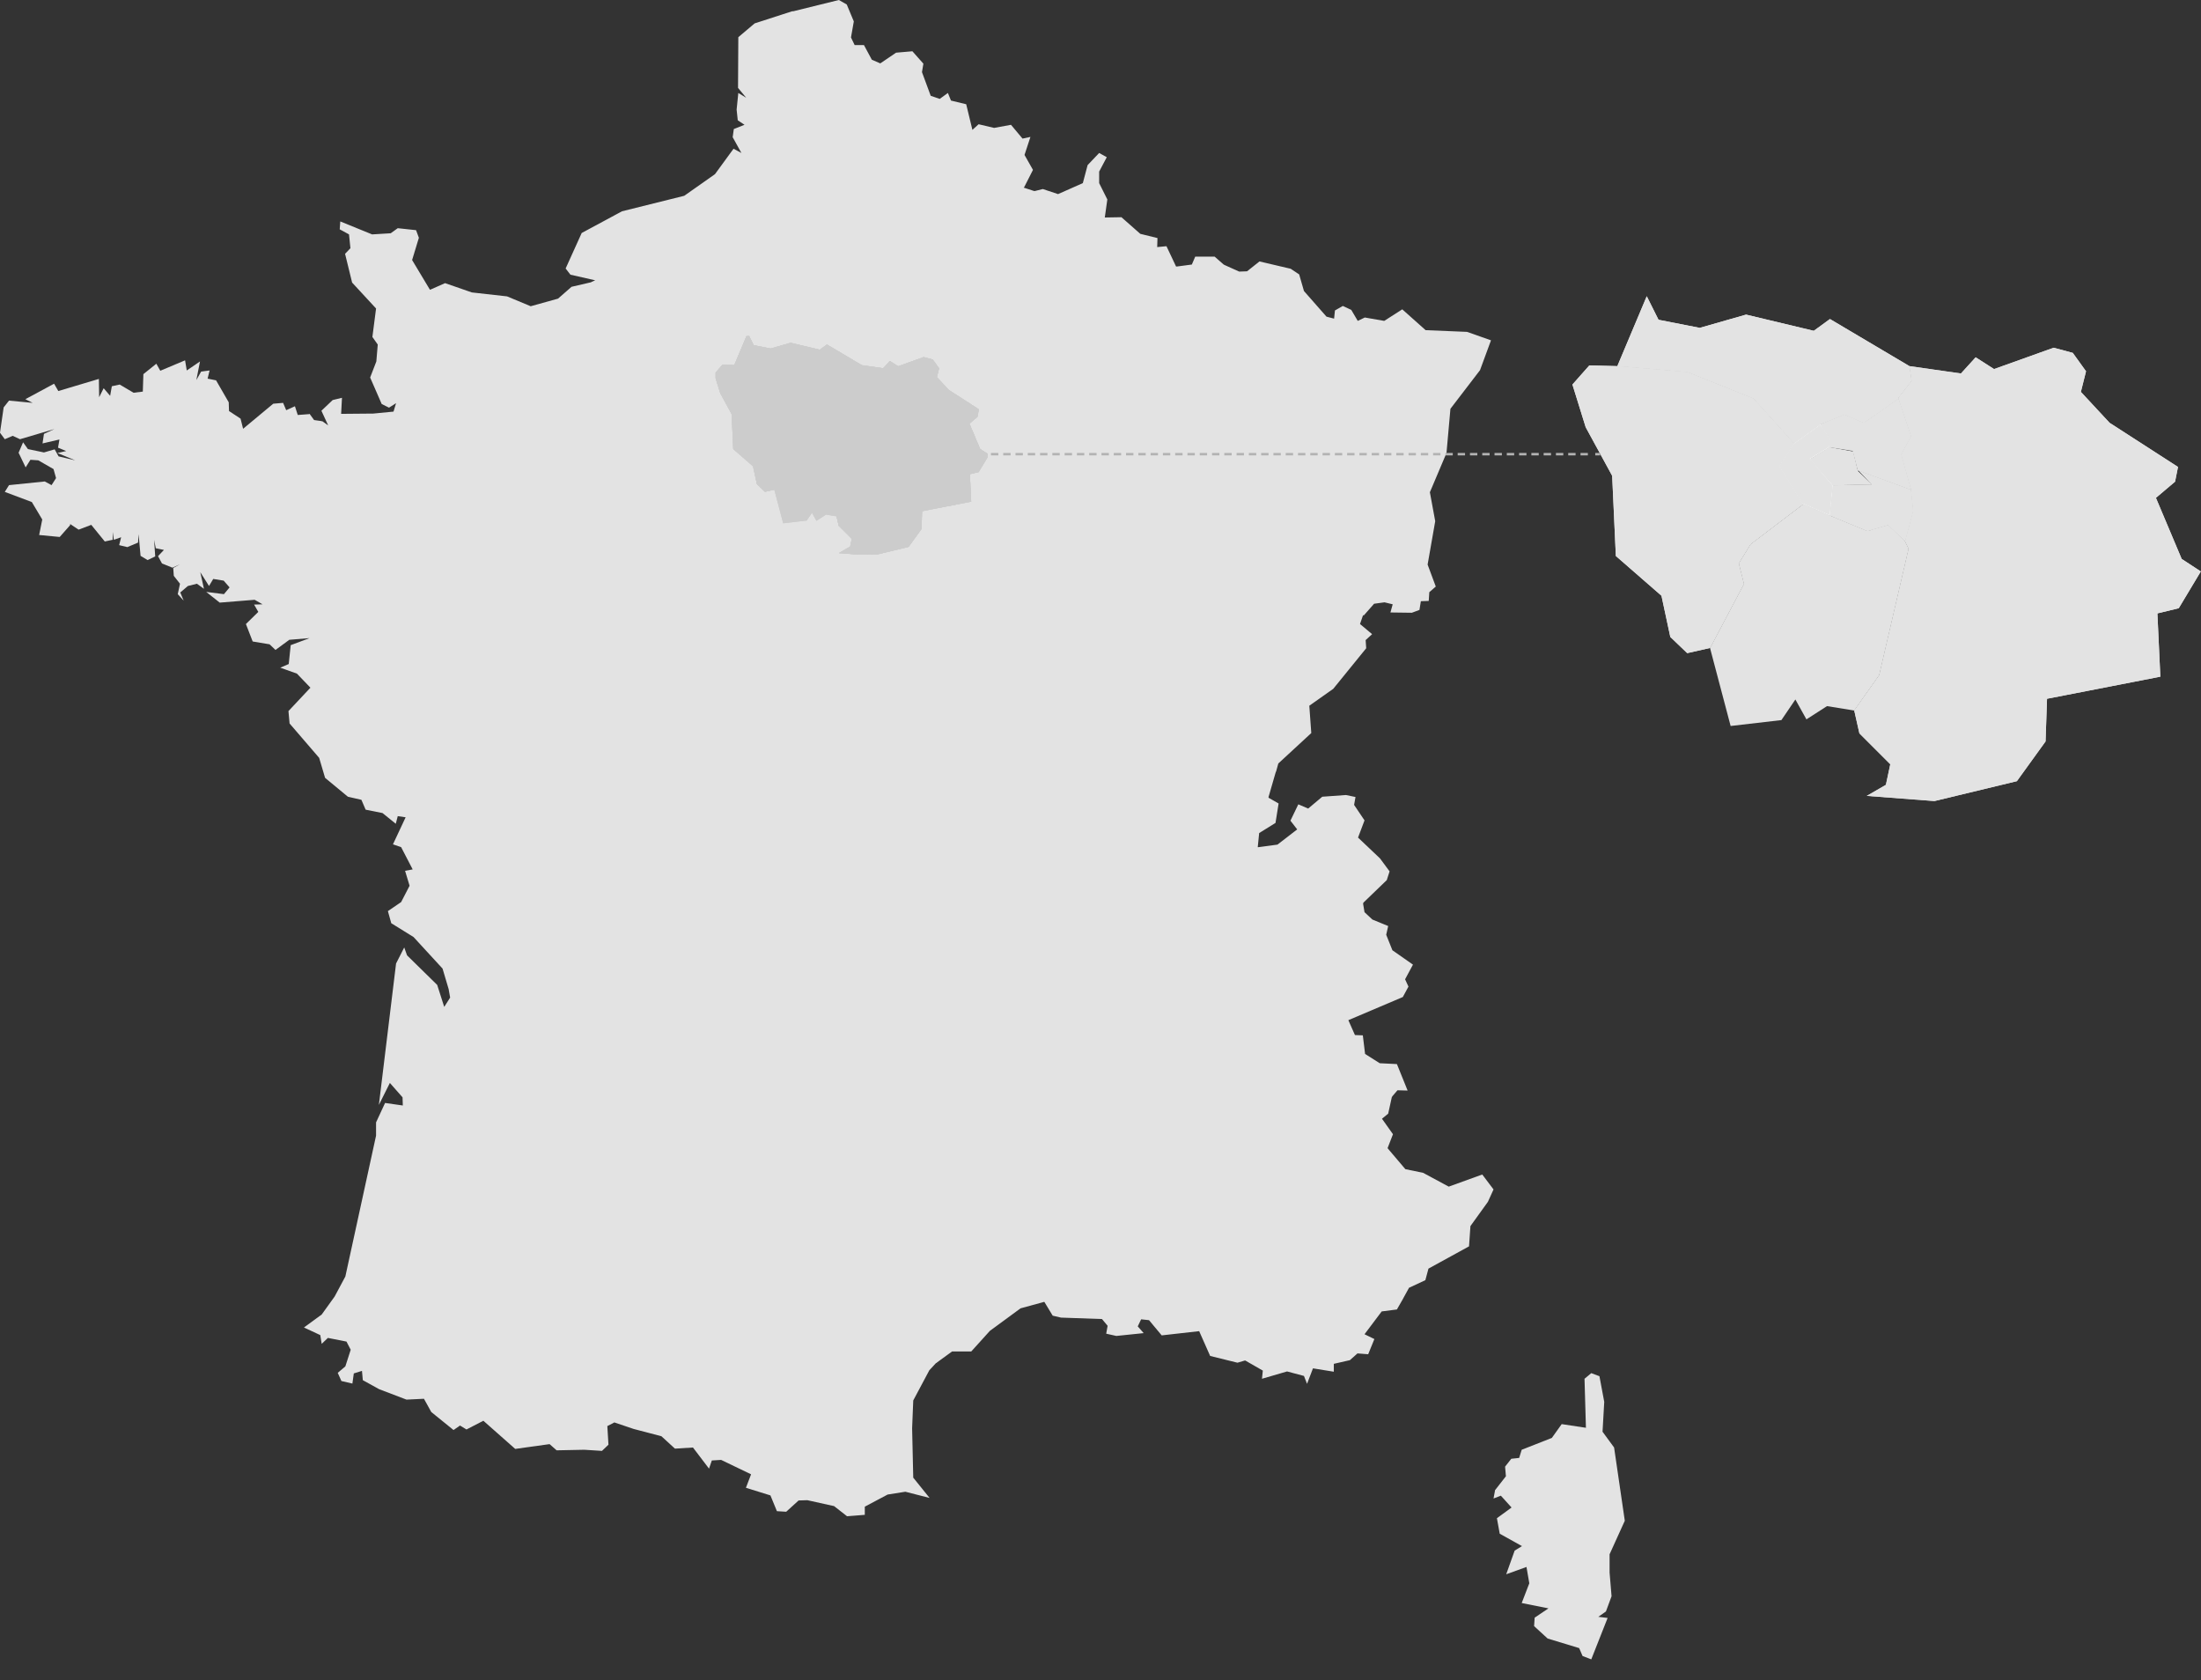 <?xml version="1.0" encoding="utf-8"?>
<!-- Generator: Adobe Illustrator 15.0.0, SVG Export Plug-In . SVG Version: 6.00 Build 0)  -->
<!DOCTYPE svg PUBLIC "-//W3C//DTD SVG 1.1//EN" "http://www.w3.org/Graphics/SVG/1.1/DTD/svg11.dtd">
<svg version="1.1" id="Calque_1" xmlns="http://www.w3.org/2000/svg" xmlns:xlink="http://www.w3.org/1999/xlink" x="0px" y="0px"
	 width="896px" height="684px" viewBox="0 0 896 684" enable-background="new 0 0 896 684" xml:space="preserve">
<rect x="0" y="0" width="896" height="684" fill="#333333" stroke="none"/>
<polygon fill="#E3E3E3" points="341.496,0 322.921,4.586 322.921,4.587 322.462,4.587 307.211,9.518 300.559,15.137 300.445,35.778 
	303.771,39.792 300.559,37.844 299.871,44.609 300.331,48.966 303.081,50.8 298.725,52.521 298.265,55.846 301.82,62.268 
	298.61,60.548 291.157,70.754 290.927,70.983 278.543,79.698 253.2,86.005 236.801,94.834 230.264,109.283 232.215,111.806 
	242.306,114.099 240.7,114.788 240.7,114.902 240.586,114.902 232.672,116.737 227.168,121.553 216.045,124.65 206.412,120.637 
	192.078,119.031 181.184,115.247 175.221,117.885 175.221,117.885 174.992,117.885 167.768,105.844 170.52,96.784 169.373,93.688 
	161.919,92.885 159.052,94.95 151.484,95.408 138.526,90.133 138.296,93.344 142.08,95.408 142.654,101.027 140.475,103.32 
	143.342,115.018 153.089,125.568 151.598,137.149 153.778,140.246 153.204,147.126 150.681,153.662 155.382,164.442 
	158.364,165.933 161.232,164.097 160.199,167.538 151.943,168.341 151.942,168.341 151.713,168.341 138.87,168.455 139.214,161.918 
	135.429,162.836 130.843,167.193 133.595,173.156 131.187,171.436 131.114,171.583 131.072,171.552 131.072,171.436 
	127.861,170.978 126.027,168.455 125.797,168.569 121.21,168.914 120.064,165.359 116.509,166.965 115.247,163.983 111.233,164.327 
	98.964,174.533 97.931,170.405 93.23,167.308 93.115,163.753 87.955,154.809 84.515,154.121 85.317,150.796 81.877,151.254 
	79.928,154.694 81.418,147.125 76.028,150.796 75.341,146.668 65.25,150.91 63.644,148.043 58.369,152.286 58.139,159.396 
	54.47,159.854 54.355,159.854 48.736,156.529 45.525,157.217 44.838,161.116 42.2,158.02 40.365,161.69 40.251,154.236 
	23.737,159.167 22.017,156.185 10.321,162.492 13.302,163.983 3.669,163.066 1.491,165.817 0,176.139 1.95,178.776 5.16,177.399 
	8.142,178.776 22.132,174.647 17.89,176.597 17.315,180.495 24.196,178.89 23.623,182.216 26.947,183.592 23.393,184.395 
	30.618,187.376 23.853,185.771 22.247,182.904 17.89,184.165 11.352,182.79 9.403,180.037 7.568,184.28 10.435,190.243 
	12.385,187.147 15.595,187.376 21.787,190.931 22.82,194.601 20.985,197.469 18.233,195.976 3.669,197.469 1.95,200.219 
	12.959,204.348 17.201,211.457 15.939,217.764 24.311,218.567 28.553,213.751 28.553,213.293 28.553,213.178 27.636,209.967 
	28.554,213.178 28.554,213.287 28.553,213.293 31.994,215.586 37.154,213.636 42.659,220.403 45.87,219.714 45.87,216.504 
	46.328,219.714 49.309,218.682 48.507,221.893 51.832,222.695 56.19,220.861 56.419,217.421 57.223,226.251 60.089,227.971 
	63.185,226.48 62.727,219.714 63.414,223.155 66.74,223.842 64.332,226.365 65.938,229.347 70.181,231.067 73.277,229.691 
	70.524,231.182 70.753,234.393 73.277,237.604 72.359,241.846 74.768,244.484 73.391,241.159 76.487,238.521 80.157,237.604 
	83.024,239.668 81.533,232.902 85.088,238.521 86.808,235.654 91.051,236.342 93.459,239.094 91.165,241.846 83.942,240.929 
	89.445,245.287 103.665,244.139 106.876,245.975 103.435,246.089 105.156,249.07 100.11,254.002 102.862,261.111 109.742,262.258 
	112.15,264.552 117.77,260.424 126.026,259.736 118.343,262.602 117.54,270.285 114.1,271.776 120.866,274.185 126.37,279.918 
	117.426,289.436 117.884,294.482 129.925,308.473 132.333,316.613 141.622,324.297 147.126,325.558 148.847,329.571 
	155.727,330.948 161.116,335.306 161.919,332.209 165.13,332.667 159.969,343.677 163.296,344.823 167.997,353.883 164.901,354.455 
	166.736,360.533 163.296,367.184 157.906,370.854 159.281,375.785 168.341,381.404 180.153,394.248 182.676,402.734 
	182.676,402.848 183.248,406.058 180.84,409.844 177.973,400.898 165.704,388.858 164.557,385.647 161.232,392.184 154.236,449.75 
	158.708,440.805 163.869,446.653 163.983,449.979 156.759,448.947 153.089,456.859 153.089,462.248 140.59,519.586 136.232,527.729 
	136.233,527.729 130.958,535.066 123.733,540.342 130.384,543.438 130.958,546.993 133.48,544.586 141.048,546.076 142.768,549.4 
	140.59,556.168 137.493,558.804 138.984,562.131 143.456,563.162 144.031,559.034 147.355,558.003 147.699,561.785 154.35,565.455 
	165.474,569.698 172.584,569.355 175.565,574.743 184.624,582.082 187.262,580.25 189.9,581.854 196.78,578.3 196.895,578.413 
	209.738,589.766 223.728,587.817 226.595,590.341 237.833,590.11 245.058,590.569 247.695,588.047 247.237,580.476 250.103,578.987 
	257.901,581.625 269.254,584.606 274.758,589.65 282.097,589.193 288.634,597.794 289.78,594.468 293.565,594.238 305.72,600.087 
	305.72,600.201 303.655,605.591 313.632,608.688 316.27,615.108 320.054,615.339 325.099,610.752 328.654,610.637 339.549,613.046 
	344.823,617.173 352.048,616.599 352.048,613.274 361.335,608.344 368.561,607.197 378.423,609.719 371.772,601.464 
	371.314,581.395 371.772,570.043 378.308,557.771 381.117,554.737 381.519,554.905 381.289,554.676 380.64,553.911 381.289,554.676 
	387.597,550.089 395.394,550.089 402.962,541.718 415.459,532.544 425.05,529.919 425.207,530.021 428.534,535.526 431.975,536.328 
	432.203,536.328 448.602,536.902 450.897,539.654 450.323,542.865 454.449,543.781 465.574,542.635 463.166,539.884 
	464.541,537.016 467.752,537.36 472.913,543.553 488.164,541.834 492.637,551.924 503.761,554.676 506.857,553.76 507.084,553.875 
	514.08,557.887 513.737,561.213 523.944,558.231 530.824,560.065 532.085,563.276 534.494,556.97 542.979,558.345 542.979,555.135 
	549.516,553.643 552.613,550.891 556.969,551.235 559.492,545.045 555.479,543.094 562.473,533.805 568.666,533.004 
	570.943,529.019 571.19,529.334 570.957,528.989 573.598,524.173 580.248,521.076 581.511,516.375 598.023,507.316 598.596,499.059 
	605.705,489.197 607.998,484.153 603.411,478.074 589.767,483.006 579.33,477.386 572.107,475.895 564.996,467.523 564.882,467.296 
	567.061,461.676 562.589,455.369 565.112,453.305 566.603,446.538 566.716,446.425 566.83,446.194 568.896,443.787 573.024,443.901 
	568.666,433.122 561.671,432.777 555.707,428.994 554.789,421.426 551.579,421.311 548.942,415.347 548.942,415.232 571.073,405.83 
	573.367,401.587 571.991,398.606 575.201,392.642 566.83,386.794 564.308,380.487 565.112,376.931 558.69,374.295 555.479,371.312 
	554.906,367.873 555.021,367.414 564.538,358.24 565.684,354.685 561.785,349.41 552.84,340.925 555.479,333.929 551.236,327.622 
	551.81,324.411 547.908,323.608 538.278,324.297 532.544,329.113 528.53,327.393 525.32,334.044 528.072,337.598 520.043,343.791 
	512.361,344.823 512.018,344.823 512.59,339.089 519.24,334.962 520.505,327.048 516.49,324.755 516.373,324.527 519.357,314.206 
	519.47,314.091 519.47,314.09 520.388,310.765 533.805,298.381 533.002,287.257 542.75,280.376 556.166,263.864 555.937,260.538 
	558.574,258.13 553.644,254.002 554.789,250.677 555.021,250.332 555.135,250.562 559.377,245.745 563.619,245.172 566.947,245.975 
	566.029,249.3 574.743,249.415 577.841,248.268 578.412,244.713 581.623,244.598 581.854,241.043 584.49,238.75 581.164,229.805 
	584.261,212.145 582.082,200.335 582.198,200.105 588.849,184.395 590.453,166.391 602.494,150.681 606.967,138.525 597.22,135.085 
	580.592,134.397 580.363,134.397 570.844,125.912 563.506,130.614 555.593,129.237 552.726,130.614 550.09,126.141 546.649,124.536 
	543.438,126.37 543.094,129.696 539.997,128.893 530.824,118.457 528.875,111.692 525.434,109.399 512.705,106.417 507.659,110.431 
	504.449,110.546 498.6,107.908 498.372,107.793 498.143,107.678 494.473,104.469 486.559,104.469 485.185,107.678 479.106,108.48 
	478.763,108.48 474.863,100.225 474.747,100.225 471.078,100.569 471.194,96.898 464.198,95.179 456.517,88.413 449.75,88.528 
	450.781,81.188 447.455,74.538 447.455,69.836 450.553,63.988 447.455,62.268 442.755,67.199 440.806,74.538 430.714,79.01 
	424.521,76.946 421.31,77.749 420.966,77.749 416.724,76.372 416.952,76.143 416.953,76.143 420.509,69.148 417.069,63.07 
	419.475,55.731 416.264,56.419 411.564,50.8 404.684,52.062 398.375,50.571 395.854,52.865 393.328,42.429 387.138,40.938 
	385.875,37.842 382.552,40.25 378.882,38.989 375.325,29.356 375.899,25.916 371.428,20.871 364.778,21.443 358.354,25.802 
	354.913,24.31 351.703,18.348 347.918,18.348 346.429,15.252 347.575,8.714 344.707,1.834 "/>
<polygon fill="#E3E3E3" points="647.789,558.919 645.037,561.212 645.611,581.164 635.748,579.674 631.735,585.293 619.466,590.109 
	618.433,593.434 615.222,593.778 612.7,596.988 613.041,600.888 608.571,606.622 608.571,606.851 607.998,609.946 610.979,608.801 
	615.336,613.617 609.373,617.974 610.52,624.281 619.58,629.327 616.598,631.161 613.158,640.795 621.413,637.812 622.561,644.465 
	619.466,652.492 630.36,654.67 624.74,658.455 624.51,661.894 630.015,666.939 642.859,670.84 644.234,674.051 647.789,675.427 
	654.441,658.569 650.656,658.11 653.752,655.931 656.046,649.739 655.243,640.106 655.243,639.761 655.243,632.652 661.436,619.007 
	657.079,589.19 652.375,582.77 653.065,570.614 651.115,560.179 "/>
<g>
	<polygon fill="#E3E3E3" points="730.277,180.482 730.277,180.482 724.286,189.768 733.875,205.342 733.875,205.045 
		744.952,209.835 746.156,197.557 736.871,186.773 744.658,181.98 744.952,178.684 741.063,172.693 	"/>
	<polygon fill="none" stroke="#FFFFFF" stroke-width="0.178" stroke-linecap="round" stroke-miterlimit="1" points="
		730.277,180.482 730.277,180.482 724.286,189.768 733.875,205.342 733.875,205.045 744.952,209.835 746.156,197.557 
		736.871,186.773 744.658,181.98 744.952,178.684 741.063,172.693 	"/>
	<polygon fill="#E3E3E3" points="730.277,180.482 730.277,180.482 724.286,189.768 733.875,205.342 733.875,205.045 
		744.952,209.835 746.156,197.557 736.871,186.773 744.658,181.98 744.952,178.684 741.063,172.693 	"/>
	<polygon fill="none" stroke="#FFFFFF" stroke-width="0.178" stroke-linecap="round" stroke-miterlimit="1" points="
		730.277,180.482 730.277,180.482 724.286,189.768 733.875,205.342 733.875,205.045 744.952,209.835 746.156,197.557 
		736.871,186.773 744.658,181.98 744.952,178.684 741.063,172.693 	"/>
	<g>
		<g>
			<defs>
				<rect id="SVGID_1_" x="640.031" y="120.534" width="255.971" height="205.613"/>
			</defs>
			<clipPath id="SVGID_2_">
				<use xlink:href="#SVGID_1_"  overflow="visible"/>
			</clipPath>
			<path clip-path="url(#SVGID_2_)" fill="#E3E3E3" d="M750.946,168.802l-9.885,3.892l3.895,5.99l-0.301,3.297l9.589,1.496
				l2.099,8.089h0.295l21.269,7.79v-0.301l-3.895-14.079l3.895-7.49l-5.09-15.275c-4.492,3.294-9.29,6.592-14.077,9.886
				L750.946,168.802z"/>
		</g>
		<g>
			<defs>
				<rect id="SVGID_3_" x="640.031" y="120.534" width="255.971" height="205.613"/>
			</defs>
			<clipPath id="SVGID_4_">
				<use xlink:href="#SVGID_3_"  overflow="visible"/>
			</clipPath>
			<path clip-path="url(#SVGID_4_)" fill="none" d="M750.946,168.802l-9.885,3.892l3.895,5.99l-0.301,3.297l9.589,1.496l2.099,8.089
				h0.295l21.269,7.79v-0.301l-3.895-14.079l3.895-7.49l-5.09-15.275c-4.492,3.294-9.29,6.592-14.077,9.886L750.946,168.802z"/>
		</g>
		<g>
			<defs>
				<rect id="SVGID_5_" x="640.031" y="120.534" width="255.971" height="205.613"/>
			</defs>
			<clipPath id="SVGID_6_">
				<use xlink:href="#SVGID_5_"  overflow="visible"/>
			</clipPath>
			<path clip-path="url(#SVGID_6_)" fill="#E3E3E3" d="M750.946,168.802l-9.885,3.892l3.895,5.99l-0.301,3.297l9.589,1.496
				l2.099,8.089h0.295l21.269,7.79v-0.301l-3.895-14.079l3.895-7.49l-5.09-15.275c-4.492,3.294-9.29,6.592-14.077,9.886
				L750.946,168.802z"/>
		</g>
		<g>
			<defs>
				<rect id="SVGID_7_" x="640.031" y="120.534" width="255.971" height="205.613"/>
			</defs>
			<clipPath id="SVGID_8_">
				<use xlink:href="#SVGID_7_"  overflow="visible"/>
			</clipPath>
			<path clip-path="url(#SVGID_8_)" fill="none" d="M750.946,168.802l-9.885,3.892l3.895,5.99l-0.301,3.297l9.589,1.496l2.099,8.089
				h0.295l21.269,7.79v-0.301l-3.895-14.079l3.895-7.49l-5.09-15.275c-4.492,3.294-9.29,6.592-14.077,9.886L750.946,168.802z"/>
		</g>
		<g>
			<defs>
				<rect id="SVGID_9_" x="640.031" y="120.534" width="255.971" height="205.613"/>
			</defs>
			<clipPath id="SVGID_10_">
				<use xlink:href="#SVGID_9_"  overflow="visible"/>
			</clipPath>
			<polygon clip-path="url(#SVGID_10_)" fill="#E3E3E3" points="756.639,191.563 762.026,197.256 746.156,197.554 744.955,209.835 
				760.231,216.126 768.62,213.73 775.506,220.321 778.803,208.04 777.906,199.352 			"/>
		</g>
		<g>
			<defs>
				<rect id="SVGID_11_" x="640.031" y="120.534" width="255.971" height="205.613"/>
			</defs>
			<clipPath id="SVGID_12_">
				<use xlink:href="#SVGID_11_"  overflow="visible"/>
			</clipPath>
			<polygon clip-path="url(#SVGID_12_)" fill="none" points="756.639,191.563 762.026,197.256 746.156,197.554 744.955,209.835 
				760.231,216.126 768.62,213.73 775.506,220.321 778.803,208.04 777.906,199.352 			"/>
		</g>
		<g>
			<defs>
				<rect id="SVGID_13_" x="640.031" y="120.534" width="255.971" height="205.613"/>
			</defs>
			<clipPath id="SVGID_14_">
				<use xlink:href="#SVGID_13_"  overflow="visible"/>
			</clipPath>
			<polygon clip-path="url(#SVGID_14_)" fill="#E3E3E3" points="756.639,191.563 762.026,197.256 746.156,197.554 744.955,209.835 
				760.231,216.126 768.62,213.73 775.506,220.321 778.803,208.04 777.906,199.352 			"/>
		</g>
		<g>
			<defs>
				<rect id="SVGID_15_" x="640.031" y="120.534" width="255.971" height="205.613"/>
			</defs>
			<clipPath id="SVGID_16_">
				<use xlink:href="#SVGID_15_"  overflow="visible"/>
			</clipPath>
			<polygon clip-path="url(#SVGID_16_)" fill="none" points="756.639,191.563 762.026,197.256 746.156,197.554 744.955,209.835 
				760.231,216.126 768.62,213.73 775.506,220.321 778.803,208.04 777.906,199.352 			"/>
		</g>
		<g>
			<defs>
				<rect id="SVGID_17_" x="640.031" y="120.534" width="255.971" height="205.613"/>
			</defs>
			<clipPath id="SVGID_18_">
				<use xlink:href="#SVGID_17_"  overflow="visible"/>
			</clipPath>
			<polyline clip-path="url(#SVGID_18_)" fill="#E3E3E3" points="741.061,172.693 744.955,178.684 744.657,181.981 			"/>
		</g>
		<g>
			<defs>
				<rect id="SVGID_19_" x="640.031" y="120.534" width="255.971" height="205.613"/>
			</defs>
			<clipPath id="SVGID_20_">
				<use xlink:href="#SVGID_19_"  overflow="visible"/>
			</clipPath>
			<polyline clip-path="url(#SVGID_20_)" fill="none" points="741.061,172.693 744.955,178.684 744.657,181.981 			"/>
		</g>
		<g>
			<defs>
				<rect id="SVGID_21_" x="640.031" y="120.534" width="255.971" height="205.613"/>
			</defs>
			<clipPath id="SVGID_22_">
				<use xlink:href="#SVGID_21_"  overflow="visible"/>
			</clipPath>
			<line clip-path="url(#SVGID_22_)" fill="none" x1="777.906" y1="199.353" x2="756.636" y2="191.563"/>
		</g>
		<g>
			<defs>
				<rect id="SVGID_23_" x="640.031" y="120.534" width="255.971" height="205.613"/>
			</defs>
			<clipPath id="SVGID_24_">
				<use xlink:href="#SVGID_23_"  overflow="visible"/>
			</clipPath>
			<line clip-path="url(#SVGID_24_)" fill="none" x1="777.906" y1="199.353" x2="756.636" y2="191.563"/>
		</g>
		<g>
			<defs>
				<rect id="SVGID_25_" x="640.031" y="120.534" width="255.971" height="205.613"/>
			</defs>
			<clipPath id="SVGID_26_">
				<use xlink:href="#SVGID_25_"  overflow="visible"/>
			</clipPath>
			<polygon clip-path="url(#SVGID_26_)" fill="#E3E3E3" points="885.443,196.058 886.638,190.067 858.781,172.095 847.097,159.513 
				849.196,151.127 843.805,143.637 836.016,141.541 811.753,150.228 804.264,145.436 798.274,152.024 777.304,149.028 
				778.202,155.018 772.812,161.909 772.812,162.21 777.905,177.485 774.01,184.975 777.905,199.052 777.905,199.352 
				778.804,208.039 775.506,220.321 777.004,223.315 765.023,274.834 754.84,289.215 756.937,298.501 769.515,311.079 
				767.72,319.469 759.933,323.961 787.487,326.058 821.041,317.971 832.722,301.794 833.32,284.423 879.448,275.435 
				878.25,249.674 886.939,247.578 895.925,232.603 888.136,227.51 877.651,202.647 			"/>
		</g>
		<g>
			<defs>
				<rect id="SVGID_27_" x="640.031" y="120.534" width="255.971" height="205.613"/>
			</defs>
			<clipPath id="SVGID_28_">
				<use xlink:href="#SVGID_27_"  overflow="visible"/>
			</clipPath>
			<polygon clip-path="url(#SVGID_28_)" fill="none" points="885.443,196.058 886.638,190.067 858.781,172.095 847.097,159.513 
				849.196,151.127 843.805,143.637 836.016,141.541 811.753,150.228 804.264,145.436 798.274,152.024 777.304,149.028 
				778.202,155.018 772.812,161.909 772.812,162.21 777.905,177.485 774.01,184.975 777.905,199.052 777.905,199.352 
				778.804,208.039 775.506,220.321 777.004,223.315 765.023,274.834 754.84,289.215 756.937,298.501 769.515,311.079 
				767.72,319.469 759.933,323.961 787.487,326.058 821.041,317.971 832.722,301.794 833.32,284.423 879.448,275.435 
				878.25,249.674 886.939,247.578 895.925,232.603 888.136,227.51 877.651,202.647 			"/>
		</g>
		<g>
			<defs>
				<rect id="SVGID_29_" x="640.031" y="120.534" width="255.971" height="205.613"/>
			</defs>
			<clipPath id="SVGID_30_">
				<use xlink:href="#SVGID_29_"  overflow="visible"/>
			</clipPath>
			<polygon clip-path="url(#SVGID_30_)" fill="#E3E3E3" points="885.443,196.058 886.638,190.067 858.781,172.095 847.097,159.513 
				849.196,151.127 843.805,143.637 836.016,141.541 811.753,150.228 804.264,145.436 798.274,152.024 777.304,149.028 
				778.202,155.018 772.812,161.909 772.812,162.21 777.905,177.485 774.01,184.975 777.905,199.052 777.905,199.352 
				778.804,208.039 775.506,220.321 777.004,223.315 765.023,274.834 754.84,289.215 756.937,298.501 769.515,311.079 
				767.72,319.469 759.933,323.961 787.487,326.058 821.041,317.971 832.722,301.794 833.32,284.423 879.448,275.435 
				878.25,249.674 886.939,247.578 895.925,232.603 888.136,227.51 877.651,202.647 			"/>
		</g>
		<g>
			<defs>
				<rect id="SVGID_31_" x="640.031" y="120.534" width="255.971" height="205.613"/>
			</defs>
			<clipPath id="SVGID_32_">
				<use xlink:href="#SVGID_31_"  overflow="visible"/>
			</clipPath>
			<polygon clip-path="url(#SVGID_32_)" fill="none" points="885.443,196.058 886.638,190.067 858.781,172.095 847.097,159.513 
				849.196,151.127 843.805,143.637 836.016,141.541 811.753,150.228 804.264,145.436 798.274,152.024 777.304,149.028 
				778.202,155.018 772.812,161.909 772.812,162.21 777.905,177.485 774.01,184.975 777.905,199.052 777.905,199.352 
				778.804,208.039 775.506,220.321 777.004,223.315 765.023,274.834 754.84,289.215 756.937,298.501 769.515,311.079 
				767.72,319.469 759.933,323.961 787.487,326.058 821.041,317.971 832.722,301.794 833.32,284.423 879.448,275.435 
				878.25,249.674 886.939,247.578 895.925,232.603 888.136,227.51 877.651,202.647 			"/>
		</g>
		<g>
			<defs>
				<rect id="SVGID_33_" x="640.031" y="120.534" width="255.971" height="205.613"/>
			</defs>
			<clipPath id="SVGID_34_">
				<use xlink:href="#SVGID_33_"  overflow="visible"/>
			</clipPath>
			<path clip-path="url(#SVGID_34_)" fill="#E3E3E3" d="M730.277,180.482L730.277,180.482l10.786-7.789l9.88-3.892l7.792,3.294
				c4.792-3.294,9.587-6.592,14.08-9.886v-0.301l5.388-6.888l-0.896-5.991l-32.354-19.17l-6.583,4.792l-27.562-6.591l-18.867,5.393
				l-16.775-3.294l-4.793-9.587l-11.98,28.457l28.455,2.396l26.959,10.783L730.277,180.482z"/>
		</g>
		<g>
			<defs>
				<rect id="SVGID_35_" x="640.031" y="120.534" width="255.971" height="205.613"/>
			</defs>
			<clipPath id="SVGID_36_">
				<use xlink:href="#SVGID_35_"  overflow="visible"/>
			</clipPath>
			<path clip-path="url(#SVGID_36_)" fill="none" d="M730.277,180.482L730.277,180.482l10.786-7.789l9.88-3.892l7.792,3.294
				c4.792-3.294,9.587-6.592,14.08-9.886v-0.301l5.388-6.888l-0.896-5.991l-32.354-19.17l-6.583,4.792l-27.562-6.591l-18.867,5.393
				l-16.775-3.294l-4.793-9.587l-11.98,28.457l28.455,2.396l26.959,10.783L730.277,180.482z"/>
		</g>
		<g>
			<defs>
				<rect id="SVGID_37_" x="640.031" y="120.534" width="255.971" height="205.613"/>
			</defs>
			<clipPath id="SVGID_38_">
				<use xlink:href="#SVGID_37_"  overflow="visible"/>
			</clipPath>
			<path clip-path="url(#SVGID_38_)" fill="#E3E3E3" d="M730.277,180.482L730.277,180.482l10.786-7.789l9.88-3.892l7.792,3.294
				c4.792-3.294,9.587-6.592,14.08-9.886v-0.301l5.388-6.888l-0.896-5.991l-32.354-19.17l-6.583,4.792l-27.562-6.591l-18.867,5.393
				l-16.775-3.294l-4.793-9.587l-11.98,28.457l28.455,2.396l26.959,10.783L730.277,180.482z"/>
		</g>
		<g>
			<defs>
				<rect id="SVGID_39_" x="640.031" y="120.534" width="255.971" height="205.613"/>
			</defs>
			<clipPath id="SVGID_40_">
				<use xlink:href="#SVGID_39_"  overflow="visible"/>
			</clipPath>
			<path clip-path="url(#SVGID_40_)" fill="none" d="M730.277,180.482L730.277,180.482l10.786-7.789l9.88-3.892l7.792,3.294
				c4.792-3.294,9.587-6.592,14.08-9.886v-0.301l5.388-6.888l-0.896-5.991l-32.354-19.17l-6.583,4.792l-27.562-6.591l-18.867,5.393
				l-16.775-3.294l-4.793-9.587l-11.98,28.457l28.455,2.396l26.959,10.783L730.277,180.482z"/>
		</g>
		<g>
			<defs>
				<rect id="SVGID_41_" x="640.031" y="120.534" width="255.971" height="205.613"/>
			</defs>
			<clipPath id="SVGID_42_">
				<use xlink:href="#SVGID_41_"  overflow="visible"/>
			</clipPath>
			<polygon clip-path="url(#SVGID_42_)" fill="#E3E3E3" points="730.277,180.482 730.277,180.482 713.803,162.21 686.844,151.427 
				658.389,149.03 647.008,148.729 640.116,156.52 645.512,173.892 656.293,193.661 657.791,226.312 676.36,242.488 679.957,259.26 
				686.844,265.851 696.131,263.753 709.912,237.695 707.813,229.306 712.605,221.52 733.875,205.342 724.286,189.768 			"/>
		</g>
		<g>
			<defs>
				<rect id="SVGID_43_" x="640.031" y="120.534" width="255.971" height="205.613"/>
			</defs>
			<clipPath id="SVGID_44_">
				<use xlink:href="#SVGID_43_"  overflow="visible"/>
			</clipPath>
			<polygon clip-path="url(#SVGID_44_)" fill="none" points="730.277,180.482 730.277,180.482 713.803,162.21 686.844,151.427 
				658.389,149.03 647.008,148.729 640.116,156.52 645.512,173.892 656.293,193.661 657.791,226.312 676.36,242.488 679.957,259.26 
				686.844,265.851 696.131,263.753 709.912,237.695 707.813,229.306 712.605,221.52 733.875,205.342 724.286,189.768 			"/>
		</g>
		<g>
			<defs>
				<rect id="SVGID_45_" x="640.031" y="120.534" width="255.971" height="205.613"/>
			</defs>
			<clipPath id="SVGID_46_">
				<use xlink:href="#SVGID_45_"  overflow="visible"/>
			</clipPath>
			<polygon clip-path="url(#SVGID_46_)" fill="#E3E3E3" points="730.277,180.482 730.277,180.482 713.803,162.21 686.844,151.427 
				658.389,149.03 647.008,148.729 640.116,156.52 645.512,173.892 656.293,193.661 657.791,226.312 676.36,242.488 679.957,259.26 
				686.844,265.851 696.131,263.753 709.912,237.695 707.813,229.306 712.605,221.52 733.875,205.342 724.286,189.768 			"/>
		</g>
		<g>
			<defs>
				<rect id="SVGID_47_" x="640.031" y="120.534" width="255.971" height="205.613"/>
			</defs>
			<clipPath id="SVGID_48_">
				<use xlink:href="#SVGID_47_"  overflow="visible"/>
			</clipPath>
			<polygon clip-path="url(#SVGID_48_)" fill="none" points="730.277,180.482 730.277,180.482 713.803,162.21 686.844,151.427 
				658.389,149.03 647.008,148.729 640.116,156.52 645.512,173.892 656.293,193.661 657.791,226.312 676.36,242.488 679.957,259.26 
				686.844,265.851 696.131,263.753 709.912,237.695 707.813,229.306 712.605,221.52 733.875,205.342 724.286,189.768 			"/>
		</g>
		<g>
			<defs>
				<rect id="SVGID_49_" x="640.031" y="120.534" width="255.971" height="205.613"/>
			</defs>
			<clipPath id="SVGID_50_">
				<use xlink:href="#SVGID_49_"  overflow="visible"/>
			</clipPath>
			<polygon clip-path="url(#SVGID_50_)" fill="#E3E3E3" points="777.004,223.315 775.506,220.322 768.62,213.73 760.23,216.126 
				744.955,209.836 733.873,205.043 733.873,205.344 712.602,221.519 707.814,229.306 709.911,237.693 696.128,263.754 
				704.518,295.506 725.187,293.107 730.879,284.72 735.373,292.81 743.756,287.417 754.843,289.215 765.023,274.837 			"/>
		</g>
		<g>
			<defs>
				<rect id="SVGID_51_" x="640.031" y="120.534" width="255.971" height="205.613"/>
			</defs>
			<clipPath id="SVGID_52_">
				<use xlink:href="#SVGID_51_"  overflow="visible"/>
			</clipPath>
			<polygon clip-path="url(#SVGID_52_)" fill="none" points="777.004,223.315 775.506,220.322 768.62,213.73 760.23,216.126 
				744.955,209.836 733.873,205.043 733.873,205.344 712.602,221.519 707.814,229.306 709.911,237.693 696.128,263.754 
				704.518,295.506 725.187,293.107 730.879,284.72 735.373,292.81 743.756,287.417 754.843,289.215 765.023,274.837 			"/>
		</g>
		<g>
			<defs>
				<rect id="SVGID_53_" x="640.031" y="120.534" width="255.971" height="205.613"/>
			</defs>
			<clipPath id="SVGID_54_">
				<use xlink:href="#SVGID_53_"  overflow="visible"/>
			</clipPath>
			<polyline clip-path="url(#SVGID_54_)" fill="#E3E3E3" points="730.277,180.482 730.277,180.482 713.803,162.21 686.844,151.427 
				658.389,149.03 			"/>
		</g>
		<g>
			<defs>
				<rect id="SVGID_55_" x="640.031" y="120.534" width="255.971" height="205.613"/>
			</defs>
			<clipPath id="SVGID_56_">
				<use xlink:href="#SVGID_55_"  overflow="visible"/>
			</clipPath>
			<polyline clip-path="url(#SVGID_56_)" fill="none" points="730.277,180.482 730.277,180.482 713.803,162.21 686.844,151.427 
				658.389,149.03 			"/>
		</g>
		<g>
			<defs>
				<rect id="SVGID_57_" x="640.031" y="120.534" width="255.971" height="205.613"/>
			</defs>
			<clipPath id="SVGID_58_">
				<use xlink:href="#SVGID_57_"  overflow="visible"/>
			</clipPath>
			<polyline clip-path="url(#SVGID_58_)" fill="#E3E3E3" points="741.061,172.693 741.061,172.693 730.278,180.482 			"/>
		</g>
		<g>
			<defs>
				<rect id="SVGID_59_" x="640.031" y="120.534" width="255.971" height="205.613"/>
			</defs>
			<clipPath id="SVGID_60_">
				<use xlink:href="#SVGID_59_"  overflow="visible"/>
			</clipPath>
			<polyline clip-path="url(#SVGID_60_)" fill="none" points="741.061,172.693 741.061,172.693 730.278,180.482 			"/>
		</g>
		<g>
			<defs>
				<rect id="SVGID_61_" x="640.031" y="120.534" width="255.971" height="205.613"/>
			</defs>
			<clipPath id="SVGID_62_">
				<use xlink:href="#SVGID_61_"  overflow="visible"/>
			</clipPath>
			<polyline clip-path="url(#SVGID_62_)" fill="#E3E3E3" points="733.875,205.344 724.286,189.767 730.277,180.483 			"/>
		</g>
		<g>
			<defs>
				<rect id="SVGID_63_" x="640.031" y="120.534" width="255.971" height="205.613"/>
			</defs>
			<clipPath id="SVGID_64_">
				<use xlink:href="#SVGID_63_"  overflow="visible"/>
			</clipPath>
			<polyline clip-path="url(#SVGID_64_)" fill="none" points="733.875,205.344 724.286,189.767 730.277,180.483 			"/>
		</g>
		<g>
			<defs>
				<rect id="SVGID_65_" x="640.031" y="120.534" width="255.971" height="205.613"/>
			</defs>
			<clipPath id="SVGID_66_">
				<use xlink:href="#SVGID_65_"  overflow="visible"/>
			</clipPath>
			<path clip-path="url(#SVGID_66_)" fill="#E3E3E3" d="M772.815,162.21c-4.492,3.294-9.291,6.592-14.08,9.886l-7.789-3.294
				l-9.885,3.892"/>
		</g>
		<g>
			<defs>
				<rect id="SVGID_67_" x="640.031" y="120.534" width="255.971" height="205.613"/>
			</defs>
			<clipPath id="SVGID_68_">
				<use xlink:href="#SVGID_67_"  overflow="visible"/>
			</clipPath>
			<path clip-path="url(#SVGID_68_)" fill="none" d="M772.815,162.21c-4.492,3.294-9.291,6.592-14.08,9.886l-7.789-3.294
				l-9.885,3.892"/>
		</g>
		<g>
			<defs>
				<rect id="SVGID_69_" x="640.031" y="120.534" width="255.971" height="205.613"/>
			</defs>
			<clipPath id="SVGID_70_">
				<use xlink:href="#SVGID_69_"  overflow="visible"/>
			</clipPath>
			<polygon clip-path="url(#SVGID_70_)" fill="#E3E3E3" points="754.389,183.765 756.332,191.697 762.026,197.256 746.156,197.553 
				736.672,186.973 744.656,181.981 			"/>
		</g>
		<g>
			<defs>
				<rect id="SVGID_71_" x="640.031" y="120.534" width="255.971" height="205.613"/>
			</defs>
			<clipPath id="SVGID_72_">
				<use xlink:href="#SVGID_71_"  overflow="visible"/>
			</clipPath>
			<polygon clip-path="url(#SVGID_72_)" fill="none" points="754.389,183.765 756.332,191.697 762.026,197.256 746.156,197.553 
				736.672,186.973 744.656,181.981 			"/>
		</g>
		<g>
			<defs>
				<rect id="SVGID_73_" x="640.031" y="120.534" width="255.971" height="205.613"/>
			</defs>
			<clipPath id="SVGID_74_">
				<use xlink:href="#SVGID_73_"  overflow="visible"/>
			</clipPath>
			<polyline clip-path="url(#SVGID_74_)" fill="#E3E3E3" points="777.906,199.353 777.906,199.052 774.01,184.975 777.906,177.485 
				772.815,162.21 			"/>
		</g>
		<g>
			<defs>
				<rect id="SVGID_75_" x="640.031" y="120.534" width="255.971" height="205.613"/>
			</defs>
			<clipPath id="SVGID_76_">
				<use xlink:href="#SVGID_75_"  overflow="visible"/>
			</clipPath>
			<polyline clip-path="url(#SVGID_76_)" fill="none" points="777.906,199.353 777.906,199.052 774.01,184.975 777.906,177.485 
				772.815,162.21 			"/>
		</g>
		<g>
			<defs>
				<rect id="SVGID_77_" x="640.031" y="120.534" width="255.971" height="205.613"/>
			</defs>
			<clipPath id="SVGID_78_">
				<use xlink:href="#SVGID_77_"  overflow="visible"/>
			</clipPath>
			<polyline clip-path="url(#SVGID_78_)" fill="#E3E3E3" points="775.506,220.321 778.806,208.039 777.906,199.352 			"/>
		</g>
		<g>
			<defs>
				<rect id="SVGID_79_" x="640.031" y="120.534" width="255.971" height="205.613"/>
			</defs>
			<clipPath id="SVGID_80_">
				<use xlink:href="#SVGID_79_"  overflow="visible"/>
			</clipPath>
			<polyline clip-path="url(#SVGID_80_)" fill="none" points="775.506,220.321 778.806,208.039 777.906,199.352 			"/>
		</g>
		<g>
			<defs>
				<rect id="SVGID_81_" x="640.031" y="120.534" width="255.971" height="205.613"/>
			</defs>
			<clipPath id="SVGID_82_">
				<use xlink:href="#SVGID_81_"  overflow="visible"/>
			</clipPath>
			<polyline clip-path="url(#SVGID_82_)" fill="#E3E3E3" points="744.954,209.835 760.233,216.126 768.617,213.73 775.505,220.321 
							"/>
		</g>
		<g>
			<defs>
				<rect id="SVGID_83_" x="640.031" y="120.534" width="255.971" height="205.613"/>
			</defs>
			<clipPath id="SVGID_84_">
				<use xlink:href="#SVGID_83_"  overflow="visible"/>
			</clipPath>
			<polyline clip-path="url(#SVGID_84_)" fill="none" points="744.954,209.835 760.233,216.126 768.617,213.73 775.505,220.321 			
				"/>
		</g>
		<g>
			<defs>
				<rect id="SVGID_85_" x="640.031" y="120.534" width="255.971" height="205.613"/>
			</defs>
			<clipPath id="SVGID_86_">
				<use xlink:href="#SVGID_85_"  overflow="visible"/>
			</clipPath>
			<polyline clip-path="url(#SVGID_86_)" fill="#E3E3E3" points="744.954,209.835 733.873,205.042 733.873,205.342 			"/>
		</g>
		<g>
			<defs>
				<rect id="SVGID_87_" x="640.031" y="120.534" width="255.971" height="205.613"/>
			</defs>
			<clipPath id="SVGID_88_">
				<use xlink:href="#SVGID_87_"  overflow="visible"/>
			</clipPath>
			<polyline clip-path="url(#SVGID_88_)" fill="none" points="744.954,209.835 733.873,205.042 733.873,205.342 			"/>
		</g>
		<g>
			<defs>
				<rect id="SVGID_89_" x="640.031" y="120.534" width="255.971" height="205.613"/>
			</defs>
			<clipPath id="SVGID_90_">
				<use xlink:href="#SVGID_89_"  overflow="visible"/>
			</clipPath>
			<line clip-path="url(#SVGID_90_)" fill="none" x1="746.156" y1="197.553" x2="744.954" y2="209.835"/>
		</g>
		<g>
			<defs>
				<rect id="SVGID_91_" x="640.031" y="120.534" width="255.971" height="205.613"/>
			</defs>
			<clipPath id="SVGID_92_">
				<use xlink:href="#SVGID_91_"  overflow="visible"/>
			</clipPath>
			<line clip-path="url(#SVGID_92_)" fill="none" x1="746.156" y1="197.553" x2="744.954" y2="209.835"/>
		</g>
	</g>
</g>
<g>
	<g>
		<polygon fill="#E3E3E3" points="1055.76,368.535 1055.76,368.535 1049.77,377.82 1059.358,393.395 1059.358,393.098 
			1070.436,397.888 1071.639,385.609 1062.355,374.826 1070.142,370.033 1070.436,366.736 1066.546,360.746 		"/>
	</g>
	<g>
		<path fill="#FFFFFF" d="M1070.401,397.969l-10.954-4.736v0.162l-0.165,0.047l-9.588-15.575l0.001-0.095l6.015-9.31l10.785-7.789
			l0.126,0.024l3.891,5.99l0.015,0.056l-0.294,3.297l-0.042,0.068l-7.698,4.738l9.216,10.703l0.021,0.067l-1.203,12.279
			L1070.401,397.969z M1059.393,393.016l10.966,4.742l1.188-12.12l-9.26-10.754l0.021-0.135l7.749-4.77l0.287-3.222l-3.821-5.887
			l-10.697,7.726l-5.95,9.224l9.401,15.272L1059.393,393.016z"/>
	</g>
	<g>
		<path fill="#FFFFFF" d="M1070.401,397.969l-10.954-4.736v0.162l-0.165,0.047l-9.588-15.575l0.001-0.095l6.015-9.31l10.785-7.789
			l0.126,0.024l3.891,5.99l0.015,0.056l-0.294,3.297l-0.042,0.068l-7.698,4.738l9.216,10.703l0.021,0.067l-1.203,12.279
			L1070.401,397.969z M1059.393,393.016l10.966,4.742l1.188-12.12l-9.26-10.754l0.021-0.135l7.749-4.77l0.287-3.222l-3.821-5.887
			l-10.697,7.726l-5.95,9.224l9.401,15.272L1059.393,393.016z"/>
	</g>
	<g>
		<g>
			<defs>
				<rect id="SVGID_93_" x="965.515" y="308.586" width="255.97" height="205.613"/>
			</defs>
			<clipPath id="SVGID_94_">
				<use xlink:href="#SVGID_93_"  overflow="visible"/>
			</clipPath>
			<g clip-path="url(#SVGID_94_)">
				<path fill="#E3E3E3" d="M1076.429,356.854l-9.886,3.892l3.896,5.99l-0.301,3.297l9.589,1.496l2.098,8.089h0.295l21.27,7.79
					v-0.301l-3.896-14.079l3.896-7.49l-5.09-15.274c-4.492,3.294-9.29,6.591-14.077,9.885L1076.429,356.854z"/>
			</g>
		</g>
		<g>
			<defs>
				<rect id="SVGID_95_" x="965.515" y="308.586" width="255.97" height="205.613"/>
			</defs>
			<clipPath id="SVGID_96_">
				<use xlink:href="#SVGID_95_"  overflow="visible"/>
			</clipPath>
			<g clip-path="url(#SVGID_96_)">
				<path fill="none" d="M1076.429,356.854l-9.886,3.892l3.896,5.99l-0.301,3.297l9.589,1.496l2.098,8.089h0.295l21.27,7.79v-0.301
					l-3.896-14.079l3.896-7.49l-5.09-15.274c-4.492,3.294-9.29,6.591-14.077,9.885L1076.429,356.854z"/>
			</g>
		</g>
		<g>
			<defs>
				<rect id="SVGID_97_" x="965.515" y="308.586" width="255.97" height="205.613"/>
			</defs>
			<clipPath id="SVGID_98_">
				<use xlink:href="#SVGID_97_"  overflow="visible"/>
			</clipPath>
			<g clip-path="url(#SVGID_98_)">
				<path fill="none" d="M1076.429,356.854l-9.886,3.892l3.896,5.99l-0.301,3.297l9.589,1.496l2.098,8.089h0.295l21.27,7.79v-0.301
					l-3.896-14.079l3.896-7.49l-5.09-15.274c-4.492,3.294-9.29,6.591-14.077,9.885L1076.429,356.854z"/>
			</g>
		</g>
		<g>
			<defs>
				<rect id="SVGID_99_" x="965.515" y="308.586" width="255.97" height="205.613"/>
			</defs>
			<clipPath id="SVGID_100_">
				<use xlink:href="#SVGID_99_"  overflow="visible"/>
			</clipPath>
			<g clip-path="url(#SVGID_100_)">
				<polygon fill="#E3E3E3" points="1082.123,379.615 1087.509,385.308 1071.639,385.606 1070.439,397.887 1085.714,404.178 
					1094.104,401.782 1100.99,408.375 1104.286,396.093 1103.389,387.404 				"/>
			</g>
		</g>
		<g>
			<defs>
				<rect id="SVGID_101_" x="965.515" y="308.586" width="255.97" height="205.613"/>
			</defs>
			<clipPath id="SVGID_102_">
				<use xlink:href="#SVGID_101_"  overflow="visible"/>
			</clipPath>
			<g clip-path="url(#SVGID_102_)">
				<polygon fill="none" points="1082.123,379.615 1087.509,385.308 1071.639,385.606 1070.439,397.887 1085.714,404.178 
					1094.104,401.782 1100.99,408.375 1104.286,396.093 1103.389,387.404 				"/>
			</g>
		</g>
		<g>
			<defs>
				<rect id="SVGID_103_" x="965.515" y="308.586" width="255.97" height="205.613"/>
			</defs>
			<clipPath id="SVGID_104_">
				<use xlink:href="#SVGID_103_"  overflow="visible"/>
			</clipPath>
			<g clip-path="url(#SVGID_104_)">
				<polygon fill="none" points="1082.123,379.615 1087.509,385.308 1071.639,385.606 1070.439,397.887 1085.714,404.178 
					1094.104,401.782 1100.99,408.375 1104.286,396.093 1103.389,387.404 				"/>
			</g>
		</g>
		<g>
			<defs>
				<rect id="SVGID_105_" x="965.515" y="308.586" width="255.97" height="205.613"/>
			</defs>
			<clipPath id="SVGID_106_">
				<use xlink:href="#SVGID_105_"  overflow="visible"/>
			</clipPath>
			<g clip-path="url(#SVGID_106_)">
				<polyline fill="#E3E3E3" points="1066.543,360.745 1070.439,366.736 1070.141,370.033 				"/>
			</g>
		</g>
		<g>
			<defs>
				<rect id="SVGID_107_" x="965.515" y="308.586" width="255.97" height="205.613"/>
			</defs>
			<clipPath id="SVGID_108_">
				<use xlink:href="#SVGID_107_"  overflow="visible"/>
			</clipPath>
			<g clip-path="url(#SVGID_108_)">
				<polyline fill="none" points="1066.543,360.745 1070.439,366.736 1070.141,370.033 				"/>
			</g>
		</g>
		<g>
			<defs>
				<rect id="SVGID_109_" x="965.515" y="308.586" width="255.97" height="205.613"/>
			</defs>
			<clipPath id="SVGID_110_">
				<use xlink:href="#SVGID_109_"  overflow="visible"/>
			</clipPath>
			<g clip-path="url(#SVGID_110_)">
				<line fill="none" x1="1103.389" y1="387.405" x2="1082.119" y2="379.616"/>
			</g>
		</g>
		<g>
			<defs>
				<rect id="SVGID_111_" x="965.515" y="308.586" width="255.97" height="205.613"/>
			</defs>
			<clipPath id="SVGID_112_">
				<use xlink:href="#SVGID_111_"  overflow="visible"/>
			</clipPath>
			<g clip-path="url(#SVGID_112_)">
				<line fill="none" x1="1103.389" y1="387.405" x2="1082.119" y2="379.616"/>
			</g>
		</g>
		<g>
			<defs>
				<rect id="SVGID_113_" x="965.515" y="308.586" width="255.97" height="205.613"/>
			</defs>
			<clipPath id="SVGID_114_">
				<use xlink:href="#SVGID_113_"  overflow="visible"/>
			</clipPath>
			<g clip-path="url(#SVGID_114_)">
				<polygon fill="#E3E3E3" points="1210.926,384.11 1212.121,378.12 1184.264,360.147 1172.58,347.565 1174.679,339.179 
					1169.288,331.689 1161.5,329.594 1137.237,338.28 1129.748,333.488 1123.757,340.076 1102.787,337.081 1103.686,343.07 
					1098.295,349.961 1098.295,350.262 1103.388,365.538 1099.493,373.027 1103.388,387.104 1103.388,387.404 1104.287,396.091 
					1100.99,408.375 1102.488,411.367 1090.506,462.887 1080.323,477.268 1082.42,486.553 1094.998,499.132 1093.203,507.521 
					1085.416,512.014 1112.97,514.11 1146.525,506.023 1158.205,489.846 1158.803,472.476 1204.932,463.487 1203.735,437.727 
					1212.422,435.632 1221.408,420.655 1213.619,415.562 1203.134,390.699 				"/>
			</g>
		</g>
		<g>
			<defs>
				<rect id="SVGID_115_" x="965.515" y="308.586" width="255.97" height="205.613"/>
			</defs>
			<clipPath id="SVGID_116_">
				<use xlink:href="#SVGID_115_"  overflow="visible"/>
			</clipPath>
			<g clip-path="url(#SVGID_116_)">
				<polygon fill="none" points="1210.926,384.11 1212.121,378.12 1184.264,360.147 1172.58,347.565 1174.679,339.179 
					1169.288,331.689 1161.5,329.594 1137.237,338.28 1129.748,333.488 1123.757,340.076 1102.787,337.081 1103.686,343.07 
					1098.295,349.961 1098.295,350.262 1103.388,365.538 1099.493,373.027 1103.388,387.104 1103.388,387.404 1104.287,396.091 
					1100.99,408.375 1102.488,411.367 1090.506,462.887 1080.323,477.268 1082.42,486.553 1094.998,499.132 1093.203,507.521 
					1085.416,512.014 1112.97,514.11 1146.525,506.023 1158.205,489.846 1158.803,472.476 1204.932,463.487 1203.735,437.727 
					1212.422,435.632 1221.408,420.655 1213.619,415.562 1203.134,390.699 				"/>
			</g>
		</g>
		<g>
			<defs>
				<rect id="SVGID_117_" x="965.515" y="308.586" width="255.97" height="205.613"/>
			</defs>
			<clipPath id="SVGID_118_">
				<use xlink:href="#SVGID_117_"  overflow="visible"/>
			</clipPath>
			<g clip-path="url(#SVGID_118_)">
				<polygon fill="none" points="1210.926,384.11 1212.121,378.12 1184.264,360.147 1172.58,347.565 1174.679,339.179 
					1169.288,331.689 1161.5,329.594 1137.237,338.28 1129.748,333.488 1123.757,340.076 1102.787,337.081 1103.686,343.07 
					1098.295,349.961 1098.295,350.262 1103.388,365.538 1099.493,373.027 1103.388,387.104 1103.388,387.404 1104.287,396.091 
					1100.99,408.375 1102.488,411.367 1090.506,462.887 1080.323,477.268 1082.42,486.553 1094.998,499.132 1093.203,507.521 
					1085.416,512.014 1112.97,514.11 1146.525,506.023 1158.205,489.846 1158.803,472.476 1204.932,463.487 1203.735,437.727 
					1212.422,435.632 1221.408,420.655 1213.619,415.562 1203.134,390.699 				"/>
			</g>
		</g>
		<g>
			<defs>
				<rect id="SVGID_119_" x="965.515" y="308.586" width="255.97" height="205.613"/>
			</defs>
			<clipPath id="SVGID_120_">
				<use xlink:href="#SVGID_119_"  overflow="visible"/>
			</clipPath>
			<g clip-path="url(#SVGID_120_)">
				<path fill="#E3E3E3" d="M1055.76,368.535L1055.76,368.535l10.786-7.789l9.88-3.892l7.792,3.294
					c4.792-3.294,9.587-6.591,14.08-9.885v-0.302l5.388-6.888l-0.896-5.991l-32.354-19.17l-6.583,4.792l-27.563-6.591l-18.867,5.393
					l-16.774-3.294l-4.793-9.587l-11.981,28.457l28.455,2.396l26.959,10.784L1055.76,368.535z"/>
			</g>
		</g>
		<g>
			<defs>
				<rect id="SVGID_121_" x="965.515" y="308.586" width="255.97" height="205.613"/>
			</defs>
			<clipPath id="SVGID_122_">
				<use xlink:href="#SVGID_121_"  overflow="visible"/>
			</clipPath>
			<g clip-path="url(#SVGID_122_)">
				<path fill="none" d="M1055.76,368.535L1055.76,368.535l10.786-7.789l9.88-3.892l7.792,3.294
					c4.792-3.294,9.587-6.591,14.08-9.885v-0.302l5.388-6.888l-0.896-5.991l-32.354-19.17l-6.583,4.792l-27.563-6.591l-18.867,5.393
					l-16.774-3.294l-4.793-9.587l-11.981,28.457l28.455,2.396l26.959,10.784L1055.76,368.535z"/>
			</g>
		</g>
		<g>
			<defs>
				<rect id="SVGID_123_" x="965.515" y="308.586" width="255.97" height="205.613"/>
			</defs>
			<clipPath id="SVGID_124_">
				<use xlink:href="#SVGID_123_"  overflow="visible"/>
			</clipPath>
			<g clip-path="url(#SVGID_124_)">
				<path fill="none" d="M1055.76,368.535L1055.76,368.535l10.786-7.789l9.88-3.892l7.792,3.294
					c4.792-3.294,9.587-6.591,14.08-9.885v-0.302l5.388-6.888l-0.896-5.991l-32.354-19.17l-6.583,4.792l-27.563-6.591l-18.867,5.393
					l-16.774-3.294l-4.793-9.587l-11.981,28.457l28.455,2.396l26.959,10.784L1055.76,368.535z"/>
			</g>
		</g>
		<g>
			<defs>
				<rect id="SVGID_125_" x="965.515" y="308.586" width="255.97" height="205.613"/>
			</defs>
			<clipPath id="SVGID_126_">
				<use xlink:href="#SVGID_125_"  overflow="visible"/>
			</clipPath>
			<g clip-path="url(#SVGID_126_)">
				<polygon fill="#E3E3E3" points="1055.76,368.535 1055.76,368.535 1039.286,350.263 1012.327,339.479 983.873,337.083 
					972.491,336.782 965.6,344.572 970.995,361.944 981.777,381.713 983.275,414.363 1001.843,430.541 1005.442,447.312 
					1012.327,453.902 1021.615,451.806 1035.396,425.748 1033.296,417.357 1038.088,409.572 1059.358,393.395 1049.77,377.82 				
					"/>
			</g>
		</g>
		<g>
			<defs>
				<rect id="SVGID_127_" x="965.515" y="308.586" width="255.97" height="205.613"/>
			</defs>
			<clipPath id="SVGID_128_">
				<use xlink:href="#SVGID_127_"  overflow="visible"/>
			</clipPath>
			<g clip-path="url(#SVGID_128_)">
				<polygon fill="none" points="1055.76,368.535 1055.76,368.535 1039.286,350.263 1012.327,339.479 983.873,337.083 
					972.491,336.782 965.6,344.572 970.995,361.944 981.777,381.713 983.275,414.363 1001.843,430.541 1005.442,447.312 
					1012.327,453.902 1021.615,451.806 1035.396,425.748 1033.296,417.357 1038.088,409.572 1059.358,393.395 1049.77,377.82 				
					"/>
			</g>
		</g>
		<g>
			<defs>
				<rect id="SVGID_129_" x="965.515" y="308.586" width="255.97" height="205.613"/>
			</defs>
			<clipPath id="SVGID_130_">
				<use xlink:href="#SVGID_129_"  overflow="visible"/>
			</clipPath>
			<g clip-path="url(#SVGID_130_)">
				<polygon fill="none" points="1055.76,368.535 1055.76,368.535 1039.286,350.263 1012.327,339.479 983.873,337.083 
					972.491,336.782 965.6,344.572 970.995,361.944 981.777,381.713 983.275,414.363 1001.843,430.541 1005.442,447.312 
					1012.327,453.902 1021.615,451.806 1035.396,425.748 1033.296,417.357 1038.088,409.572 1059.358,393.395 1049.77,377.82 				
					"/>
			</g>
		</g>
		<g>
			<defs>
				<rect id="SVGID_131_" x="965.515" y="308.586" width="255.97" height="205.613"/>
			</defs>
			<clipPath id="SVGID_132_">
				<use xlink:href="#SVGID_131_"  overflow="visible"/>
			</clipPath>
			<g clip-path="url(#SVGID_132_)">
				<polygon fill="none" points="1102.488,411.367 1100.99,408.375 1094.104,401.782 1085.713,404.178 1070.439,397.888 
					1059.357,393.095 1059.357,393.395 1038.084,409.571 1033.297,417.358 1035.395,425.745 1021.612,451.807 1030,483.559 
					1050.67,481.159 1056.363,472.771 1060.857,480.862 1069.24,475.469 1080.326,477.268 1090.506,462.889 				"/>
			</g>
		</g>
		<g>
			<defs>
				<rect id="SVGID_133_" x="965.515" y="308.586" width="255.97" height="205.613"/>
			</defs>
			<clipPath id="SVGID_134_">
				<use xlink:href="#SVGID_133_"  overflow="visible"/>
			</clipPath>
			<g clip-path="url(#SVGID_134_)">
				<polyline fill="#E3E3E3" points="1055.76,368.535 1055.76,368.535 1039.286,350.263 1012.327,339.479 983.873,337.083 				"/>
			</g>
		</g>
		<g>
			<defs>
				<rect id="SVGID_135_" x="965.515" y="308.586" width="255.97" height="205.613"/>
			</defs>
			<clipPath id="SVGID_136_">
				<use xlink:href="#SVGID_135_"  overflow="visible"/>
			</clipPath>
			<g clip-path="url(#SVGID_136_)">
				<polyline fill="none" points="1055.76,368.535 1055.76,368.535 1039.286,350.263 1012.327,339.479 983.873,337.083 				"/>
			</g>
		</g>
		<g>
			<defs>
				<rect id="SVGID_137_" x="965.515" y="308.586" width="255.97" height="205.613"/>
			</defs>
			<clipPath id="SVGID_138_">
				<use xlink:href="#SVGID_137_"  overflow="visible"/>
			</clipPath>
			<g clip-path="url(#SVGID_138_)">
				<polyline fill="#E3E3E3" points="1066.543,360.745 1066.543,360.745 1055.761,368.534 				"/>
			</g>
		</g>
		<g>
			<defs>
				<rect id="SVGID_139_" x="965.515" y="308.586" width="255.97" height="205.613"/>
			</defs>
			<clipPath id="SVGID_140_">
				<use xlink:href="#SVGID_139_"  overflow="visible"/>
			</clipPath>
			<g clip-path="url(#SVGID_140_)">
				<polyline fill="none" points="1066.543,360.745 1066.543,360.745 1055.761,368.534 				"/>
			</g>
		</g>
		<g>
			<defs>
				<rect id="SVGID_141_" x="965.515" y="308.586" width="255.97" height="205.613"/>
			</defs>
			<clipPath id="SVGID_142_">
				<use xlink:href="#SVGID_141_"  overflow="visible"/>
			</clipPath>
			<g clip-path="url(#SVGID_142_)">
				<polyline fill="#E3E3E3" points="1059.358,393.395 1049.77,377.819 1055.76,368.535 				"/>
			</g>
		</g>
		<g>
			<defs>
				<rect id="SVGID_143_" x="965.515" y="308.586" width="255.97" height="205.613"/>
			</defs>
			<clipPath id="SVGID_144_">
				<use xlink:href="#SVGID_143_"  overflow="visible"/>
			</clipPath>
			<g clip-path="url(#SVGID_144_)">
				<polyline fill="none" points="1059.358,393.395 1049.77,377.819 1055.76,368.535 				"/>
			</g>
		</g>
		<g>
			<defs>
				<rect id="SVGID_145_" x="965.515" y="308.586" width="255.97" height="205.613"/>
			</defs>
			<clipPath id="SVGID_146_">
				<use xlink:href="#SVGID_145_"  overflow="visible"/>
			</clipPath>
			<g clip-path="url(#SVGID_146_)">
				<path fill="#E3E3E3" d="M1098.298,350.262c-4.492,3.294-9.291,6.591-14.08,9.885l-7.789-3.294l-9.885,3.892"/>
			</g>
		</g>
		<g>
			<defs>
				<rect id="SVGID_147_" x="965.515" y="308.586" width="255.97" height="205.613"/>
			</defs>
			<clipPath id="SVGID_148_">
				<use xlink:href="#SVGID_147_"  overflow="visible"/>
			</clipPath>
			<g clip-path="url(#SVGID_148_)">
				<path fill="none" d="M1098.298,350.262c-4.492,3.294-9.291,6.591-14.08,9.885l-7.789-3.294l-9.885,3.892"/>
			</g>
		</g>
		<g>
			<defs>
				<rect id="SVGID_149_" x="965.515" y="308.586" width="255.97" height="205.613"/>
			</defs>
			<clipPath id="SVGID_150_">
				<use xlink:href="#SVGID_149_"  overflow="visible"/>
			</clipPath>
			<g clip-path="url(#SVGID_150_)">
				<polygon fill="none" points="1079.873,371.817 1081.817,379.75 1087.509,385.308 1071.639,385.605 1062.156,375.025 
					1070.14,370.033 				"/>
			</g>
		</g>
		<g>
			<defs>
				<rect id="SVGID_151_" x="965.515" y="308.586" width="255.97" height="205.613"/>
			</defs>
			<clipPath id="SVGID_152_">
				<use xlink:href="#SVGID_151_"  overflow="visible"/>
			</clipPath>
			<g clip-path="url(#SVGID_152_)">
				<polyline fill="#E3E3E3" points="1103.389,387.405 1103.389,387.104 1099.493,373.027 1103.389,365.538 1098.298,350.263 				
					"/>
			</g>
		</g>
		<g>
			<defs>
				<rect id="SVGID_153_" x="965.515" y="308.586" width="255.97" height="205.613"/>
			</defs>
			<clipPath id="SVGID_154_">
				<use xlink:href="#SVGID_153_"  overflow="visible"/>
			</clipPath>
			<g clip-path="url(#SVGID_154_)">
				<polyline fill="none" points="1103.389,387.405 1103.389,387.104 1099.493,373.027 1103.389,365.538 1098.298,350.263 				"/>
			</g>
		</g>
		<g>
			<defs>
				<rect id="SVGID_155_" x="965.515" y="308.586" width="255.97" height="205.613"/>
			</defs>
			<clipPath id="SVGID_156_">
				<use xlink:href="#SVGID_155_"  overflow="visible"/>
			</clipPath>
			<g clip-path="url(#SVGID_156_)">
				<polyline fill="#E3E3E3" points="1100.99,408.375 1104.289,396.091 1103.389,387.404 				"/>
			</g>
		</g>
		<g>
			<defs>
				<rect id="SVGID_157_" x="965.515" y="308.586" width="255.97" height="205.613"/>
			</defs>
			<clipPath id="SVGID_158_">
				<use xlink:href="#SVGID_157_"  overflow="visible"/>
			</clipPath>
			<g clip-path="url(#SVGID_158_)">
				<polyline fill="none" points="1100.99,408.375 1104.289,396.091 1103.389,387.404 				"/>
			</g>
		</g>
		<g>
			<defs>
				<rect id="SVGID_159_" x="965.515" y="308.586" width="255.97" height="205.613"/>
			</defs>
			<clipPath id="SVGID_160_">
				<use xlink:href="#SVGID_159_"  overflow="visible"/>
			</clipPath>
			<g clip-path="url(#SVGID_160_)">
				<polyline fill="#E3E3E3" points="1070.438,397.888 1085.716,404.179 1094.101,401.783 1100.989,408.375 				"/>
			</g>
		</g>
		<g>
			<defs>
				<rect id="SVGID_161_" x="965.515" y="308.586" width="255.97" height="205.613"/>
			</defs>
			<clipPath id="SVGID_162_">
				<use xlink:href="#SVGID_161_"  overflow="visible"/>
			</clipPath>
			<g clip-path="url(#SVGID_162_)">
				<polyline fill="none" points="1070.438,397.888 1085.716,404.179 1094.101,401.783 1100.989,408.375 				"/>
			</g>
		</g>
		<g>
			<defs>
				<rect id="SVGID_163_" x="965.515" y="308.586" width="255.97" height="205.613"/>
			</defs>
			<clipPath id="SVGID_164_">
				<use xlink:href="#SVGID_163_"  overflow="visible"/>
			</clipPath>
			<g clip-path="url(#SVGID_164_)">
				<polyline fill="#E3E3E3" points="1070.438,397.888 1059.357,393.095 1059.357,393.395 				"/>
			</g>
		</g>
		<g>
			<defs>
				<rect id="SVGID_165_" x="965.515" y="308.586" width="255.97" height="205.613"/>
			</defs>
			<clipPath id="SVGID_166_">
				<use xlink:href="#SVGID_165_"  overflow="visible"/>
			</clipPath>
			<g clip-path="url(#SVGID_166_)">
				<polyline fill="none" points="1070.438,397.888 1059.357,393.095 1059.357,393.395 				"/>
			</g>
		</g>
		<g>
			<defs>
				<rect id="SVGID_167_" x="965.515" y="308.586" width="255.97" height="205.613"/>
			</defs>
			<clipPath id="SVGID_168_">
				<use xlink:href="#SVGID_167_"  overflow="visible"/>
			</clipPath>
			<g clip-path="url(#SVGID_168_)">
				<line fill="none" x1="1071.639" y1="385.605" x2="1070.438" y2="397.888"/>
			</g>
		</g>
		<g>
			<defs>
				<rect id="SVGID_169_" x="965.515" y="308.586" width="255.97" height="205.613"/>
			</defs>
			<clipPath id="SVGID_170_">
				<use xlink:href="#SVGID_169_"  overflow="visible"/>
			</clipPath>
			<g clip-path="url(#SVGID_170_)">
				<line fill="none" x1="1071.639" y1="385.605" x2="1070.438" y2="397.888"/>
			</g>
		</g>
		<g>
			<defs>
				<rect id="SVGID_171_" x="965.515" y="308.586" width="255.97" height="205.613"/>
			</defs>
			<clipPath id="SVGID_172_">
				<use xlink:href="#SVGID_171_"  overflow="visible"/>
			</clipPath>
			<path clip-path="url(#SVGID_172_)" fill="#B3B3B3" d="M1221.408,420.655l-7.789-5.093l-10.484-24.863l7.792-6.589l1.194-5.991
				l-27.856-17.972l-11.685-12.582l2.1-8.386l-5.391-7.49l-7.789-2.096l-24.264,8.687l-7.488-4.792l-5.99,6.588l-20.971-2.996l0,0
				l-32.352-19.168l-6.583,4.792l-27.563-6.591l-18.866,5.394l-16.775-3.295l-4.793-9.587l-11.981,28.457l-11.381-0.301l-6.892,7.79
				l5.396,17.372l10.781,19.77l1.498,32.65l18.568,16.179l3.599,16.771l6.886,6.591l9.284-2.096l8.39,31.752l20.67-2.399
				l5.691-8.388l4.494,8.091l8.383-5.394l11.084,1.799l2.098,9.285L1095,499.132l-1.796,8.391l-7.786,4.492l27.554,2.097
				l33.555-8.087l11.681-16.178l0.599-17.37l46.129-8.988l-1.197-25.761l8.688-2.096L1221.408,420.655z M1033.296,417.357
				l1.571-2.555L1033.296,417.357l1.574,6.295L1033.296,417.357z M1103.686,343.07L1103.686,343.07l-0.146-0.972L1103.686,343.07z
				 M1098,350.264v0.003c-4,3.292-9.14,6.587-13.925,9.88l-0.082-0.003C1088.783,356.852,1094,353.557,1098,350.264z M1082.119,380
				l20.881,7.267v0.138l-20.872-7.336l-0.065-0.068H1082.119z M1079.798,371.804l-9.657-1.771l0,0l9.586,1.495L1079.798,371.804z
				 M1071.636,385.605l-0.063-0.074c0.039,0.044,0.066,0.074,0.066,0.074l0.467-0.009L1071.636,385.605z M1062.355,374.826
				l7.712-4.747l-7.67,4.795L1062.355,374.826z M1068.007,362.996l2.432,3.74l-0.128,1.401l0.125-1.4L1068.007,362.996z
				 M1059,393.393l-9.408-15.573l6.08-9.285l10.83-7.789l9.901-3.892l0.013,0.005l-9.871,3.887v0.001l-10.784,7.788l-5.99,9.285
				l9.466,15.376l-0.236-0.101V393.393L1059,393.393z M1070.077,397.888L1059,393.248v-0.149l11,4.781v0.008l14.951,6.104
				L1070.077,397.888z M1102.488,411.367l-1.498-2.992l-6.886-6.593l6.886,6.591l3.297-12.281l-0.471-4.558l0.472,4.557
				l-3.298,12.282L1102.488,411.367z"/>
		</g>
	</g>
	<g>
		<polygon fill="#B3B3B3" points="1055.76,368.535 1055.76,368.535 1049.77,377.82 1059.358,393.395 1059.358,393.098 
			1070.436,397.888 1071.639,385.609 1062.355,374.826 1070.142,370.033 1070.436,366.736 1066.546,360.746 		"/>
	</g>
</g>
<g>
	<g>
		<polygon fill="#E3E3E3" points="330.33,162.715 330.33,162.715 327.74,166.73 331.887,173.464 331.887,173.336 336.676,175.407 
			337.196,170.098 333.183,165.435 336.55,163.362 336.676,161.937 334.995,159.347 		"/>
	</g>
	<g>
		<path fill="#FFFFFF" d="M336.66,175.443l-4.735-2.048v0.068l-0.071,0.021l-4.145-6.735v-0.041l2.6-4.025l4.665-3.368l0.054,0.01
			l1.684,2.59l0.006,0.025l-0.128,1.425l-0.019,0.03l-3.329,2.049l3.986,4.629l0.01,0.029l-0.521,5.31L336.66,175.443z
			 M331.901,173.302l4.742,2.051l0.514-5.241l-4.003-4.651l0.008-0.057l3.353-2.063l0.124-1.393l-1.653-2.546l-4.624,3.341
			l-2.575,3.988l4.066,6.604L331.901,173.302z"/>
	</g>
	<g>
		<path fill="#FFFFFF" d="M336.66,175.443l-4.735-2.048v0.068l-0.071,0.021l-4.145-6.735v-0.041l2.6-4.025l4.665-3.368l0.054,0.01
			l1.684,2.59l0.006,0.025l-0.128,1.425l-0.019,0.03l-3.329,2.049l3.986,4.629l0.01,0.029l-0.521,5.31L336.66,175.443z
			 M331.901,173.302l4.742,2.051l0.514-5.241l-4.003-4.651l0.008-0.057l3.353-2.063l0.124-1.393l-1.653-2.546l-4.624,3.341
			l-2.575,3.988l4.066,6.604L331.901,173.302z"/>
	</g>
	<g>
		<g>
			<defs>
				<rect id="SVGID_173_" x="291.307" y="136.792" width="110.686" height="88.911"/>
			</defs>
			<clipPath id="SVGID_174_">
				<use xlink:href="#SVGID_173_"  overflow="visible"/>
			</clipPath>
			<g clip-path="url(#SVGID_174_)">
				<path fill="#E3E3E3" stroke="#CCCCCC" stroke-miterlimit="10" d="M339.269,157.663l-4.275,1.685l1.685,2.589l-0.129,1.426
					l4.146,0.646l0.906,3.499h0.128l9.196,3.368v-0.13l-1.685-6.088l1.685-3.239l-2.201-6.604c-1.942,1.425-4.016,2.85-6.088,4.273
					L339.269,157.663z"/>
			</g>
		</g>
		<g>
			<defs>
				<rect id="SVGID_175_" x="291.307" y="136.792" width="110.686" height="88.911"/>
			</defs>
			<clipPath id="SVGID_176_">
				<use xlink:href="#SVGID_175_"  overflow="visible"/>
			</clipPath>
			<g clip-path="url(#SVGID_176_)">
				<path fill="none" stroke="#CCCCCC" stroke-miterlimit="10" d="M339.269,157.663l-4.275,1.685l1.685,2.589l-0.129,1.426
					l4.146,0.646l0.906,3.499h0.128l9.196,3.368v-0.13l-1.685-6.088l1.685-3.239l-2.201-6.604c-1.942,1.425-4.016,2.85-6.088,4.273
					L339.269,157.663z"/>
			</g>
		</g>
		<g>
			<defs>
				<rect id="SVGID_177_" x="291.307" y="136.792" width="110.686" height="88.911"/>
			</defs>
			<clipPath id="SVGID_178_">
				<use xlink:href="#SVGID_177_"  overflow="visible"/>
			</clipPath>
			<g clip-path="url(#SVGID_178_)">
				<path fill="none" stroke="#CCCCCC" stroke-miterlimit="10" d="M339.269,157.663l-4.275,1.685l1.685,2.589l-0.129,1.426
					l4.146,0.646l0.906,3.499h0.128l9.196,3.368v-0.13l-1.685-6.088l1.685-3.239l-2.201-6.604c-1.942,1.425-4.016,2.85-6.088,4.273
					L339.269,157.663z"/>
			</g>
		</g>
		<g>
			<defs>
				<rect id="SVGID_179_" x="291.307" y="136.792" width="110.686" height="88.911"/>
			</defs>
			<clipPath id="SVGID_180_">
				<use xlink:href="#SVGID_179_"  overflow="visible"/>
			</clipPath>
			<g clip-path="url(#SVGID_180_)">
				<polygon fill="#E3E3E3" stroke="#CCCCCC" stroke-miterlimit="10" points="341.729,167.505 344.059,169.969 337.196,170.097 
					336.677,175.407 343.282,178.127 346.91,177.091 349.889,179.942 351.314,174.631 350.927,170.874 				"/>
			</g>
		</g>
		<g>
			<defs>
				<rect id="SVGID_181_" x="291.307" y="136.792" width="110.686" height="88.911"/>
			</defs>
			<clipPath id="SVGID_182_">
				<use xlink:href="#SVGID_181_"  overflow="visible"/>
			</clipPath>
			<g clip-path="url(#SVGID_182_)">
				<polygon fill="none" stroke="#CCCCCC" stroke-miterlimit="10" points="341.729,167.505 344.059,169.969 337.196,170.097 
					336.677,175.407 343.282,178.127 346.91,177.091 349.889,179.942 351.314,174.631 350.927,170.874 				"/>
			</g>
		</g>
		<g>
			<defs>
				<rect id="SVGID_183_" x="291.307" y="136.792" width="110.686" height="88.911"/>
			</defs>
			<clipPath id="SVGID_184_">
				<use xlink:href="#SVGID_183_"  overflow="visible"/>
			</clipPath>
			<g clip-path="url(#SVGID_184_)">
				<polygon fill="none" stroke="#CCCCCC" stroke-miterlimit="10" points="341.729,167.505 344.059,169.969 337.196,170.097 
					336.677,175.407 343.282,178.127 346.91,177.091 349.889,179.942 351.314,174.631 350.927,170.874 				"/>
			</g>
		</g>
		<g>
			<defs>
				<rect id="SVGID_185_" x="291.307" y="136.792" width="110.686" height="88.911"/>
			</defs>
			<clipPath id="SVGID_186_">
				<use xlink:href="#SVGID_185_"  overflow="visible"/>
			</clipPath>
			<g clip-path="url(#SVGID_186_)">
				<polyline fill="#E3E3E3" stroke="#CCCCCC" stroke-miterlimit="10" points="334.993,159.346 336.677,161.938 336.548,163.362 
									"/>
			</g>
		</g>
		<g>
			<defs>
				<rect id="SVGID_187_" x="291.307" y="136.792" width="110.686" height="88.911"/>
			</defs>
			<clipPath id="SVGID_188_">
				<use xlink:href="#SVGID_187_"  overflow="visible"/>
			</clipPath>
			<g clip-path="url(#SVGID_188_)">
				<polyline fill="none" stroke="#CCCCCC" stroke-miterlimit="10" points="334.993,159.346 336.677,161.938 336.548,163.362 				
					"/>
			</g>
		</g>
		<g>
			<defs>
				<rect id="SVGID_189_" x="291.307" y="136.792" width="110.686" height="88.911"/>
			</defs>
			<clipPath id="SVGID_190_">
				<use xlink:href="#SVGID_189_"  overflow="visible"/>
			</clipPath>
			<g clip-path="url(#SVGID_190_)">
				<line fill="none" stroke="#CCCCCC" stroke-miterlimit="10" x1="350.927" y1="170.874" x2="341.729" y2="167.506"/>
			</g>
		</g>
		<g>
			<defs>
				<rect id="SVGID_191_" x="291.307" y="136.792" width="110.686" height="88.911"/>
			</defs>
			<clipPath id="SVGID_192_">
				<use xlink:href="#SVGID_191_"  overflow="visible"/>
			</clipPath>
			<g clip-path="url(#SVGID_192_)">
				<line fill="none" stroke="#CCCCCC" stroke-miterlimit="10" x1="350.927" y1="170.874" x2="341.729" y2="167.506"/>
			</g>
		</g>
		<g>
			<defs>
				<rect id="SVGID_193_" x="291.307" y="136.792" width="110.686" height="88.911"/>
			</defs>
			<clipPath id="SVGID_194_">
				<use xlink:href="#SVGID_193_"  overflow="visible"/>
			</clipPath>
			<g clip-path="url(#SVGID_194_)">
				<polygon fill="#E3E3E3" stroke="#CCCCCC" stroke-miterlimit="10" points="397.427,169.449 397.944,166.859 385.898,159.087 
					380.846,153.647 381.753,150.021 379.422,146.783 376.054,145.875 365.562,149.632 362.323,147.56 359.734,150.408 
					350.664,149.113 351.055,151.703 348.723,154.683 348.723,154.813 350.925,161.418 349.24,164.657 350.925,170.744 
					350.925,170.874 351.314,174.631 349.889,179.942 350.534,181.236 345.354,203.514 340.952,209.733 341.859,213.747 
					347.297,219.187 346.522,222.815 343.155,224.758 355.069,225.664 369.577,222.167 374.63,215.172 374.888,207.661 
					394.835,203.774 394.317,192.635 398.073,191.728 401.959,185.252 398.592,183.05 394.058,172.299 				"/>
			</g>
		</g>
		<g>
			<defs>
				<rect id="SVGID_195_" x="291.307" y="136.792" width="110.686" height="88.911"/>
			</defs>
			<clipPath id="SVGID_196_">
				<use xlink:href="#SVGID_195_"  overflow="visible"/>
			</clipPath>
			<g clip-path="url(#SVGID_196_)">
				<polygon fill="none" stroke="#CCCCCC" stroke-miterlimit="10" points="397.427,169.449 397.944,166.859 385.898,159.087 
					380.846,153.647 381.753,150.021 379.422,146.783 376.054,145.875 365.562,149.632 362.323,147.56 359.734,150.408 
					350.664,149.113 351.055,151.703 348.723,154.683 348.723,154.813 350.925,161.418 349.24,164.657 350.925,170.744 
					350.925,170.874 351.314,174.631 349.889,179.942 350.534,181.236 345.354,203.514 340.952,209.733 341.859,213.747 
					347.297,219.187 346.522,222.815 343.155,224.758 355.069,225.664 369.577,222.167 374.63,215.172 374.888,207.661 
					394.835,203.774 394.317,192.635 398.073,191.728 401.959,185.252 398.592,183.05 394.058,172.299 				"/>
			</g>
		</g>
		<g>
			<defs>
				<rect id="SVGID_197_" x="291.307" y="136.792" width="110.686" height="88.911"/>
			</defs>
			<clipPath id="SVGID_198_">
				<use xlink:href="#SVGID_197_"  overflow="visible"/>
			</clipPath>
			<g clip-path="url(#SVGID_198_)">
				<polygon fill="none" stroke="#CCCCCC" stroke-miterlimit="10" points="397.427,169.449 397.944,166.859 385.898,159.087 
					380.846,153.647 381.753,150.021 379.422,146.783 376.054,145.875 365.562,149.632 362.323,147.56 359.734,150.408 
					350.664,149.113 351.055,151.703 348.723,154.683 348.723,154.813 350.925,161.418 349.24,164.657 350.925,170.744 
					350.925,170.874 351.314,174.631 349.889,179.942 350.534,181.236 345.354,203.514 340.952,209.733 341.859,213.747 
					347.297,219.187 346.522,222.815 343.155,224.758 355.069,225.664 369.577,222.167 374.63,215.172 374.888,207.661 
					394.835,203.774 394.317,192.635 398.073,191.728 401.959,185.252 398.592,183.05 394.058,172.299 				"/>
			</g>
		</g>
		<g>
			<defs>
				<rect id="SVGID_199_" x="291.307" y="136.792" width="110.686" height="88.911"/>
			</defs>
			<clipPath id="SVGID_200_">
				<use xlink:href="#SVGID_199_"  overflow="visible"/>
			</clipPath>
			<g clip-path="url(#SVGID_200_)">
				<path fill="#E3E3E3" stroke="#CCCCCC" stroke-miterlimit="10" d="M330.33,162.715L330.33,162.715l4.665-3.367l4.271-1.685
					l3.369,1.424c2.073-1.424,4.146-2.849,6.089-4.273v-0.13l2.331-2.979l-0.388-2.591l-13.991-8.289l-2.848,2.071l-11.918-2.85
					l-8.159,2.332l-7.255-1.426l-2.072-4.145l-5.18,12.305l12.305,1.037l11.657,4.663L330.33,162.715z"/>
			</g>
		</g>
		<g>
			<defs>
				<rect id="SVGID_201_" x="291.307" y="136.792" width="110.686" height="88.911"/>
			</defs>
			<clipPath id="SVGID_202_">
				<use xlink:href="#SVGID_201_"  overflow="visible"/>
			</clipPath>
			<g clip-path="url(#SVGID_202_)">
				<path fill="none" stroke="#CCCCCC" stroke-miterlimit="10" d="M330.33,162.715L330.33,162.715l4.665-3.367l4.271-1.685
					l3.369,1.424c2.073-1.424,4.146-2.849,6.089-4.273v-0.13l2.331-2.979l-0.388-2.591l-13.991-8.289l-2.848,2.071l-11.918-2.85
					l-8.159,2.332l-7.255-1.426l-2.072-4.145l-5.18,12.305l12.305,1.037l11.657,4.663L330.33,162.715z"/>
			</g>
		</g>
		<g>
			<defs>
				<rect id="SVGID_203_" x="291.307" y="136.792" width="110.686" height="88.911"/>
			</defs>
			<clipPath id="SVGID_204_">
				<use xlink:href="#SVGID_203_"  overflow="visible"/>
			</clipPath>
			<g clip-path="url(#SVGID_204_)">
				<path fill="none" stroke="#CCCCCC" stroke-miterlimit="10" d="M330.33,162.715L330.33,162.715l4.665-3.367l4.271-1.685
					l3.369,1.424c2.073-1.424,4.146-2.849,6.089-4.273v-0.13l2.331-2.979l-0.388-2.591l-13.991-8.289l-2.848,2.071l-11.918-2.85
					l-8.159,2.332l-7.255-1.426l-2.072-4.145l-5.18,12.305l12.305,1.037l11.657,4.663L330.33,162.715z"/>
			</g>
		</g>
		<g>
			<defs>
				<rect id="SVGID_205_" x="291.307" y="136.792" width="110.686" height="88.911"/>
			</defs>
			<clipPath id="SVGID_206_">
				<use xlink:href="#SVGID_205_"  overflow="visible"/>
			</clipPath>
			<g clip-path="url(#SVGID_206_)">
				<polygon fill="#E3E3E3" stroke="#CCCCCC" stroke-miterlimit="10" points="330.33,162.715 330.33,162.715 323.207,154.813 
					311.55,150.15 299.245,149.114 294.323,148.984 291.343,152.352 293.677,159.865 298.338,168.413 298.986,182.531 
					307.015,189.527 308.572,196.78 311.55,199.629 315.566,198.722 321.525,187.455 320.616,183.826 322.689,180.459 
					331.887,173.464 327.74,166.73 				"/>
			</g>
		</g>
		<g>
			<defs>
				<rect id="SVGID_207_" x="291.307" y="136.792" width="110.686" height="88.911"/>
			</defs>
			<clipPath id="SVGID_208_">
				<use xlink:href="#SVGID_207_"  overflow="visible"/>
			</clipPath>
			<g clip-path="url(#SVGID_208_)">
				<polygon fill="none" stroke="#CCCCCC" stroke-miterlimit="10" points="330.33,162.715 330.33,162.715 323.207,154.813 
					311.55,150.15 299.245,149.114 294.323,148.984 291.343,152.352 293.677,159.865 298.338,168.413 298.986,182.531 
					307.015,189.527 308.572,196.78 311.55,199.629 315.566,198.722 321.525,187.455 320.616,183.826 322.689,180.459 
					331.887,173.464 327.74,166.73 				"/>
			</g>
		</g>
		<g>
			<defs>
				<rect id="SVGID_209_" x="291.307" y="136.792" width="110.686" height="88.911"/>
			</defs>
			<clipPath id="SVGID_210_">
				<use xlink:href="#SVGID_209_"  overflow="visible"/>
			</clipPath>
			<g clip-path="url(#SVGID_210_)">
				<polygon fill="none" stroke="#CCCCCC" stroke-miterlimit="10" points="330.33,162.715 330.33,162.715 323.207,154.813 
					311.55,150.15 299.245,149.114 294.323,148.984 291.343,152.352 293.677,159.865 298.338,168.413 298.986,182.531 
					307.015,189.527 308.572,196.78 311.55,199.629 315.566,198.722 321.525,187.455 320.616,183.826 322.689,180.459 
					331.887,173.464 327.74,166.73 				"/>
			</g>
		</g>
		<g>
			<defs>
				<rect id="SVGID_211_" x="291.307" y="136.792" width="110.686" height="88.911"/>
			</defs>
			<clipPath id="SVGID_212_">
				<use xlink:href="#SVGID_211_"  overflow="visible"/>
			</clipPath>
			<g clip-path="url(#SVGID_212_)">
				<polygon fill="none" stroke="#CCCCCC" stroke-miterlimit="10" points="350.534,181.236 349.889,179.942 346.91,177.091 
					343.281,178.127 336.677,175.408 331.885,173.334 331.885,173.464 322.688,180.459 320.616,183.826 321.525,187.453 
					315.564,198.723 319.192,212.453 328.128,211.416 330.591,207.788 332.533,211.287 336.158,208.954 340.952,209.733 
					345.354,203.515 				"/>
			</g>
		</g>
		<g>
			<defs>
				<rect id="SVGID_213_" x="291.307" y="136.792" width="110.686" height="88.911"/>
			</defs>
			<clipPath id="SVGID_214_">
				<use xlink:href="#SVGID_213_"  overflow="visible"/>
			</clipPath>
			<g clip-path="url(#SVGID_214_)">
				<polyline fill="#E3E3E3" stroke="#CCCCCC" stroke-miterlimit="10" points="330.33,162.715 330.33,162.715 323.207,154.813 
					311.55,150.15 299.245,149.114 				"/>
			</g>
		</g>
		<g>
			<defs>
				<rect id="SVGID_215_" x="291.307" y="136.792" width="110.686" height="88.911"/>
			</defs>
			<clipPath id="SVGID_216_">
				<use xlink:href="#SVGID_215_"  overflow="visible"/>
			</clipPath>
			<g clip-path="url(#SVGID_216_)">
				<polyline fill="none" stroke="#CCCCCC" stroke-miterlimit="10" points="330.33,162.715 330.33,162.715 323.207,154.813 
					311.55,150.15 299.245,149.114 				"/>
			</g>
		</g>
		<g>
			<defs>
				<rect id="SVGID_217_" x="291.307" y="136.792" width="110.686" height="88.911"/>
			</defs>
			<clipPath id="SVGID_218_">
				<use xlink:href="#SVGID_217_"  overflow="visible"/>
			</clipPath>
			<g clip-path="url(#SVGID_218_)">
				<polyline fill="#E3E3E3" stroke="#CCCCCC" stroke-miterlimit="10" points="334.993,159.346 334.993,159.346 330.33,162.715 				
					"/>
			</g>
		</g>
		<g>
			<defs>
				<rect id="SVGID_219_" x="291.307" y="136.792" width="110.686" height="88.911"/>
			</defs>
			<clipPath id="SVGID_220_">
				<use xlink:href="#SVGID_219_"  overflow="visible"/>
			</clipPath>
			<g clip-path="url(#SVGID_220_)">
				<polyline fill="none" stroke="#CCCCCC" stroke-miterlimit="10" points="334.993,159.346 334.993,159.346 330.33,162.715 				"/>
			</g>
		</g>
		<g>
			<defs>
				<rect id="SVGID_221_" x="291.307" y="136.792" width="110.686" height="88.911"/>
			</defs>
			<clipPath id="SVGID_222_">
				<use xlink:href="#SVGID_221_"  overflow="visible"/>
			</clipPath>
			<g clip-path="url(#SVGID_222_)">
				<polyline fill="#E3E3E3" stroke="#CCCCCC" stroke-miterlimit="10" points="331.887,173.464 327.74,166.729 330.33,162.715 				
					"/>
			</g>
		</g>
		<g>
			<defs>
				<rect id="SVGID_223_" x="291.307" y="136.792" width="110.686" height="88.911"/>
			</defs>
			<clipPath id="SVGID_224_">
				<use xlink:href="#SVGID_223_"  overflow="visible"/>
			</clipPath>
			<g clip-path="url(#SVGID_224_)">
				<polyline fill="none" stroke="#CCCCCC" stroke-miterlimit="10" points="331.887,173.464 327.74,166.729 330.33,162.715 				"/>
			</g>
		</g>
		<g>
			<defs>
				<rect id="SVGID_225_" x="291.307" y="136.792" width="110.686" height="88.911"/>
			</defs>
			<clipPath id="SVGID_226_">
				<use xlink:href="#SVGID_225_"  overflow="visible"/>
			</clipPath>
			<g clip-path="url(#SVGID_226_)">
				<path fill="#E3E3E3" stroke="#CCCCCC" stroke-miterlimit="10" d="M348.724,154.813c-1.942,1.424-4.019,2.85-6.089,4.273
					l-3.367-1.424l-4.275,1.684"/>
			</g>
		</g>
		<g>
			<defs>
				<rect id="SVGID_227_" x="291.307" y="136.792" width="110.686" height="88.911"/>
			</defs>
			<clipPath id="SVGID_228_">
				<use xlink:href="#SVGID_227_"  overflow="visible"/>
			</clipPath>
			<g clip-path="url(#SVGID_228_)">
				<path fill="none" stroke="#CCCCCC" stroke-miterlimit="10" d="M348.724,154.813c-1.942,1.424-4.019,2.85-6.089,4.273
					l-3.367-1.424l-4.275,1.684"/>
			</g>
		</g>
		<g>
			<defs>
				<rect id="SVGID_229_" x="291.307" y="136.792" width="110.686" height="88.911"/>
			</defs>
			<clipPath id="SVGID_230_">
				<use xlink:href="#SVGID_229_"  overflow="visible"/>
			</clipPath>
			<g clip-path="url(#SVGID_230_)">
				<polygon fill="none" stroke="#CCCCCC" stroke-miterlimit="10" points="340.756,164.135 341.598,167.564 344.059,169.969 
					337.196,170.096 333.097,165.521 336.548,163.362 				"/>
			</g>
		</g>
		<g>
			<defs>
				<rect id="SVGID_231_" x="291.307" y="136.792" width="110.686" height="88.911"/>
			</defs>
			<clipPath id="SVGID_232_">
				<use xlink:href="#SVGID_231_"  overflow="visible"/>
			</clipPath>
			<g clip-path="url(#SVGID_232_)">
				<polyline fill="#E3E3E3" stroke="#CCCCCC" stroke-miterlimit="10" points="350.927,170.874 350.927,170.744 349.24,164.656 
					350.927,161.418 348.724,154.813 				"/>
			</g>
		</g>
		<g>
			<defs>
				<rect id="SVGID_233_" x="291.307" y="136.792" width="110.686" height="88.911"/>
			</defs>
			<clipPath id="SVGID_234_">
				<use xlink:href="#SVGID_233_"  overflow="visible"/>
			</clipPath>
			<g clip-path="url(#SVGID_234_)">
				<polyline fill="none" stroke="#CCCCCC" stroke-miterlimit="10" points="350.927,170.874 350.927,170.744 349.24,164.656 
					350.927,161.418 348.724,154.813 				"/>
			</g>
		</g>
		<g>
			<defs>
				<rect id="SVGID_235_" x="291.307" y="136.792" width="110.686" height="88.911"/>
			</defs>
			<clipPath id="SVGID_236_">
				<use xlink:href="#SVGID_235_"  overflow="visible"/>
			</clipPath>
			<g clip-path="url(#SVGID_236_)">
				<polyline fill="#E3E3E3" stroke="#CCCCCC" stroke-miterlimit="10" points="349.889,179.942 351.314,174.631 350.927,170.874 
									"/>
			</g>
		</g>
		<g>
			<defs>
				<rect id="SVGID_237_" x="291.307" y="136.792" width="110.686" height="88.911"/>
			</defs>
			<clipPath id="SVGID_238_">
				<use xlink:href="#SVGID_237_"  overflow="visible"/>
			</clipPath>
			<g clip-path="url(#SVGID_238_)">
				<polyline fill="none" stroke="#CCCCCC" stroke-miterlimit="10" points="349.889,179.942 351.314,174.631 350.927,170.874 				
					"/>
			</g>
		</g>
		<g>
			<defs>
				<rect id="SVGID_239_" x="291.307" y="136.792" width="110.686" height="88.911"/>
			</defs>
			<clipPath id="SVGID_240_">
				<use xlink:href="#SVGID_239_"  overflow="visible"/>
			</clipPath>
			<g clip-path="url(#SVGID_240_)">
				<polyline fill="#E3E3E3" stroke="#CCCCCC" stroke-miterlimit="10" points="336.677,175.407 343.282,178.127 346.91,177.091 
					349.888,179.942 				"/>
			</g>
		</g>
		<g>
			<defs>
				<rect id="SVGID_241_" x="291.307" y="136.792" width="110.686" height="88.911"/>
			</defs>
			<clipPath id="SVGID_242_">
				<use xlink:href="#SVGID_241_"  overflow="visible"/>
			</clipPath>
			<g clip-path="url(#SVGID_242_)">
				<polyline fill="none" stroke="#CCCCCC" stroke-miterlimit="10" points="336.677,175.407 343.282,178.127 346.91,177.091 
					349.888,179.942 				"/>
			</g>
		</g>
		<g>
			<defs>
				<rect id="SVGID_243_" x="291.307" y="136.792" width="110.686" height="88.911"/>
			</defs>
			<clipPath id="SVGID_244_">
				<use xlink:href="#SVGID_243_"  overflow="visible"/>
			</clipPath>
			<g clip-path="url(#SVGID_244_)">
				<polyline fill="#E3E3E3" stroke="#CCCCCC" stroke-miterlimit="10" points="336.677,175.407 331.885,173.334 331.885,173.464 
									"/>
			</g>
		</g>
		<g>
			<defs>
				<rect id="SVGID_245_" x="291.307" y="136.792" width="110.686" height="88.911"/>
			</defs>
			<clipPath id="SVGID_246_">
				<use xlink:href="#SVGID_245_"  overflow="visible"/>
			</clipPath>
			<g clip-path="url(#SVGID_246_)">
				<polyline fill="none" stroke="#CCCCCC" stroke-miterlimit="10" points="336.677,175.407 331.885,173.334 331.885,173.464 				
					"/>
			</g>
		</g>
		<g>
			<defs>
				<rect id="SVGID_247_" x="291.307" y="136.792" width="110.686" height="88.911"/>
			</defs>
			<clipPath id="SVGID_248_">
				<use xlink:href="#SVGID_247_"  overflow="visible"/>
			</clipPath>
			<g clip-path="url(#SVGID_248_)">
				<line fill="none" stroke="#CCCCCC" stroke-miterlimit="10" x1="337.196" y1="170.096" x2="336.677" y2="175.407"/>
			</g>
		</g>
		<g>
			<defs>
				<rect id="SVGID_249_" x="291.307" y="136.792" width="110.686" height="88.911"/>
			</defs>
			<clipPath id="SVGID_250_">
				<use xlink:href="#SVGID_249_"  overflow="visible"/>
			</clipPath>
			<g clip-path="url(#SVGID_250_)">
				<line fill="none" stroke="#CCCCCC" stroke-miterlimit="10" x1="337.196" y1="170.096" x2="336.677" y2="175.407"/>
			</g>
		</g>
		<g>
			<defs>
				<rect id="SVGID_251_" x="291.307" y="136.792" width="110.686" height="88.911"/>
			</defs>
			<clipPath id="SVGID_252_">
				<use xlink:href="#SVGID_251_"  overflow="visible"/>
			</clipPath>
			<path clip-path="url(#SVGID_252_)" fill="#CCCCCC" stroke="#CCCCCC" stroke-miterlimit="10" d="M401.959,185.252l-3.367-2.203
				l-4.535-10.75l3.37-2.85l0.517-2.59l-12.046-7.771l-5.052-5.439l0.907-3.626l-2.331-3.238l-3.369-0.908l-10.492,3.757
				l-3.239-2.071l-2.589,2.848l-9.069-1.295l0,0l-13.988-8.288l-2.848,2.071l-11.918-2.85l-8.159,2.332l-7.255-1.426l-2.072-4.145
				l-5.18,12.305l-4.923-0.13l-2.979,3.368l2.333,7.513l4.662,8.548l0.647,14.118l8.028,6.996l1.557,7.252l2.979,2.849l4.014-0.905
				l3.628,13.729l8.937-1.038l2.462-3.627l1.942,3.499l3.625-2.333l4.794,0.779l0.906,4.014l5.438,5.439l-0.775,3.628l-3.367,1.942
				l11.914,0.906l14.509-3.497l5.053-6.996l0.258-7.511l19.946-3.887l-0.518-11.141l3.756-0.905L401.959,185.252z M320.616,183.826
				l0.68-1.104L320.616,183.826l0.682,2.722L320.616,183.826z M351.055,151.703L351.055,151.703l-0.063-0.42L351.055,151.703z
				 M345.5,154.863v0.026c-2,1.424-0.848,3.61-2.918,5.61h-0.03C344.622,158.5,343.5,156.288,345.5,154.863z M341.729,168.5
				l7.771,2.314v0.06l-8.396-2.757l0.6,0.383H341.729z M340.726,164.128l-4.177-0.766l0,0l4.146,0.646L340.726,164.128z
				 M337.195,170.096l-0.028-0.032C337.185,170.084,337.196,170.096,337.195,170.096l0.203-0.003L337.195,170.096z M333.183,165.435
				l3.334-2.054l-3.317,2.073L333.183,165.435z M335.626,160.319l1.051,1.618l-0.055,0.604l0.054-0.604L335.626,160.319z
				 M329.5,173.463l-2.952-6.732l3.188-4.016l4.075-3.367l3.689-1.685v0.003l-3.387,1.682l0,0l-4.224,3.367l-2.369,4.016
				l3.084,6.647l-1.105-0.044L329.5,173.463L329.5,173.463z M335.403,175.408l-5.902-2.007v-0.064l6,2.067v0.004l6.401,2.64
				L335.403,175.408z M350.534,181.236l-0.646-1.294l-2.979-2.852l2.979,2.852l1.426-5.312l-0.204-1.971l0.204,1.971l-1.426,5.312
				L350.534,181.236z"/>
		</g>
	</g>
	<g>
		<polygon fill="#CCCCCC" points="328.063,162.715 328.063,162.715 325.473,166.73 329.618,173.464 329.618,173.336 
			334.408,175.407 334.929,170.098 330.915,165.435 334.281,163.362 334.408,161.937 332.728,159.347 		"/>
	</g>
</g>
<g>
	<g>
		
			<line fill="none" stroke="#B3B3B3" stroke-miterlimit="10" stroke-dasharray="3,2" x1="403.402" y1="184.869" x2="648.405" y2="184.869"/>
		<line fill="none" stroke="#B3B3B3" stroke-miterlimit="10" x1="649.405" y1="184.869" x2="651.405" y2="184.869"/>
	</g>
</g>
</svg>
